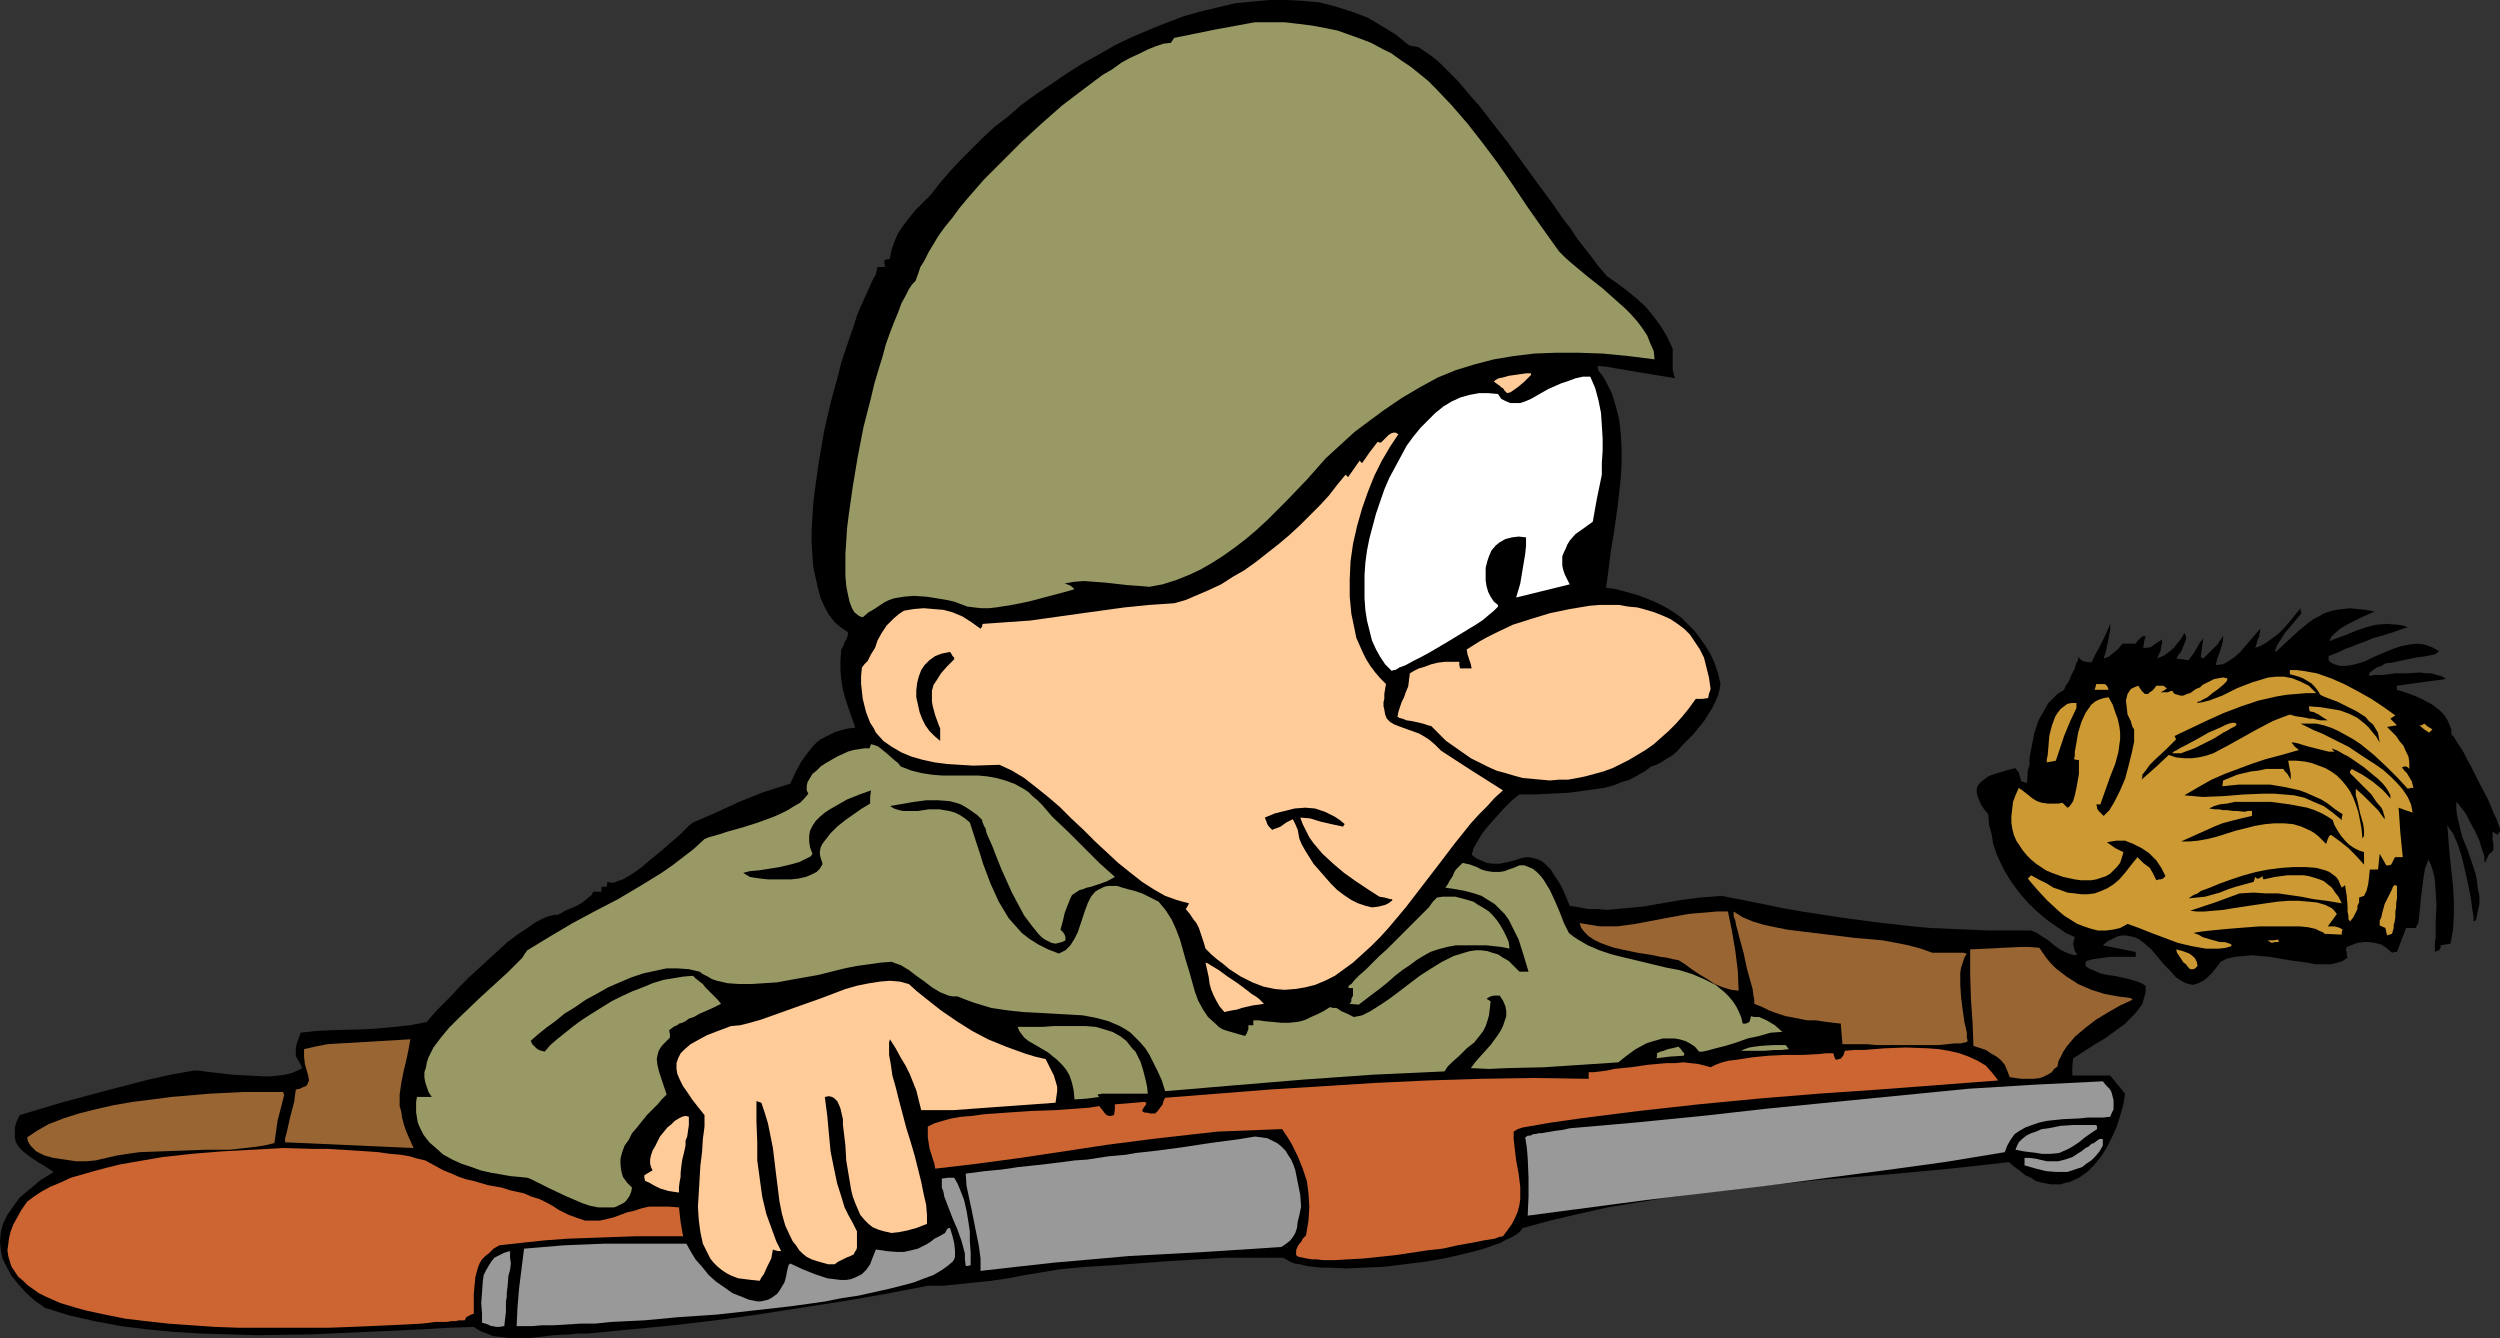 <?xml version="1.0" encoding="UTF-8" standalone="no"?>
<svg
   version="1.0"
   width="129.724mm"
   height="69.451mm"
   id="svg42"
   sodipodi:docname="Soldier with Hedgehog.wmf"
   xmlns:inkscape="http://www.inkscape.org/namespaces/inkscape"
   xmlns:sodipodi="http://sodipodi.sourceforge.net/DTD/sodipodi-0.dtd"
   xmlns="http://www.w3.org/2000/svg"
   xmlns:svg="http://www.w3.org/2000/svg">
  <rect width="100%" height="100%" fill="#333333" stroke="none"/>
  <sodipodi:namedview
     id="namedview42"
     pagecolor="#ffffff"
     bordercolor="#000000"
     borderopacity="0.25"
     inkscape:showpageshadow="2"
     inkscape:pageopacity="0.0"
     inkscape:pagecheckerboard="0"
     inkscape:deskcolor="#d1d1d1"
     inkscape:document-units="mm" />
  <defs
     id="defs1">
    <pattern
       id="WMFhbasepattern"
       patternUnits="userSpaceOnUse"
       width="6"
       height="6"
       x="0"
       y="0" />
  </defs>
  <path
     style="fill:#000000;fill-opacity:1;fill-rule:evenodd;stroke:none"
     d="m 490.294,163.088 -0.323,0.323 -0.162,0.323 -0.97,-0.647 v 0.808 0.808 l 0.162,0.808 v 0.647 0.485 l -0.323,0.485 -0.485,0.323 -0.323,0.647 -0.323,0.647 -0.162,0.485 -0.162,-0.485 v -0.808 l -0.485,-1.455 -0.485,-1.616 -0.808,-1.778 -0.97,-1.778 -0.808,-1.616 -0.97,-1.293 -0.485,-0.647 -0.485,-0.485 v 1.293 l 0.162,1.455 0.323,1.293 0.323,1.455 0.323,1.293 1.131,2.748 0.485,1.455 0.97,2.909 0.323,1.455 0.162,1.616 0.323,1.455 v 1.616 l -0.323,1.455 -0.323,1.616 -0.162,0.162 -0.323,0.162 v -0.808 l -0.162,-0.97 -0.162,-1.131 -0.162,-1.293 -0.485,-2.586 -0.646,-2.909 -0.646,-2.748 -0.808,-2.586 -0.485,-1.131 -0.485,-1.131 -0.646,-0.808 -0.485,-0.808 0.485,5.98 0.646,5.98 0.162,2.909 v 2.909 l -0.162,2.748 -0.485,2.748 -0.97,0.162 -0.97,0.162 v 0.485 l -0.323,0.485 -0.485,0.162 -0.323,0.162 v -0.97 -0.97 l 0.162,-0.97 v -1.131 -2.424 l 0.162,-2.586 -0.162,-2.586 -0.162,-2.425 -0.162,-0.97 -0.323,-1.131 -0.323,-0.97 -0.485,-0.97 -0.646,1.778 -0.323,1.94 -0.485,3.879 -0.162,1.778 -0.162,1.616 -0.162,1.455 -0.323,0.485 -0.162,0.485 h -1.939 l -1.778,4.687 h -0.485 l -0.485,0.162 -1.131,-0.97 -0.97,-0.647 -1.293,-0.323 -1.131,-0.162 h -0.97 l -1.293,0.162 -2.101,0.808 -0.162,0.647 0.162,0.323 v 0.485 l 0.162,0.647 -0.97,0.647 -0.97,0.323 -1.293,0.323 h -1.454 -1.616 l -1.616,-0.323 -3.555,-0.485 -3.717,-0.647 -1.778,-0.162 -1.778,-0.162 -1.778,0.162 -1.616,0.162 -1.454,0.323 -1.293,0.647 -0.97,1.293 -0.808,0.97 -0.808,0.808 -0.808,0.647 -0.646,0.323 -0.808,0.323 -0.646,0.162 -0.646,-0.162 -0.646,-0.162 -0.646,-0.323 -1.293,-0.808 -1.131,-1.293 -1.293,-1.293 -2.424,-2.909 -1.293,-1.131 -1.293,-0.97 -0.808,-0.323 -0.808,-0.162 -0.808,-0.162 h -0.808 l -0.808,0.162 -0.97,0.485 -0.97,0.485 -0.97,0.808 3.232,0.647 3.232,0.647 v 0.485 0.485 h -5.171 l -2.262,0.323 -1.131,0.162 -1.131,0.323 -0.162,0.485 v 0.485 l 0.646,0.485 0.808,0.323 1.454,0.647 1.454,0.323 1.293,0.162 1.454,0.323 1.454,0.323 1.616,0.485 0.808,0.323 0.808,0.485 v 1.293 l -0.323,1.131 -0.323,1.131 -0.808,1.131 -0.808,0.97 -0.97,0.97 -0.97,0.97 -1.131,0.808 -2.424,1.778 -2.424,1.455 -2.262,1.455 -0.97,0.647 -0.808,0.485 -0.162,1.778 v 1.616 h 7.434 l 2.909,3.556 -0.323,2.101 -0.646,2.263 -0.646,2.101 -0.97,2.101 -0.97,1.94 -1.131,1.778 -1.293,1.616 -1.454,1.455 -1.616,1.131 -1.778,0.808 -0.808,0.162 -0.97,0.323 h -0.97 -0.97 l -0.808,-0.162 -0.97,-0.162 -1.131,-0.323 -0.97,-0.647 -1.131,-0.485 -0.97,-0.808 -1.131,-0.808 -1.131,-0.97 -5.656,0.647 -5.979,0.647 -12.12,1.131 -12.443,0.97 -12.443,1.293 -12.282,1.455 -5.979,0.808 -5.979,0.97 -5.818,0.97 -5.818,1.293 -5.494,1.293 -5.333,1.455 -0.485,0.647 -0.808,0.647 -0.808,0.485 -1.131,0.485 -1.131,0.647 -1.454,0.485 -1.293,0.485 -1.616,0.485 -3.232,0.808 -3.555,0.808 -3.878,0.647 -3.878,0.485 -3.878,0.485 -3.878,0.162 -3.555,0.162 -3.394,-0.162 h -1.616 l -1.454,-0.162 -1.293,-0.162 -1.293,-0.323 -1.131,-0.162 -0.808,-0.323 -0.808,-0.485 -0.646,-0.323 h -5.494 -5.656 l -5.494,0.323 -5.494,0.323 -10.827,0.808 -5.494,0.323 -5.333,0.485 -6.787,1.131 -3.394,0.647 -3.232,0.485 -3.232,0.323 -3.07,0.323 -3.07,0.323 h -3.07 l -8.403,1.616 -8.403,1.455 -8.403,1.293 -8.242,1.293 -8.242,1.131 -8.242,0.97 -8.403,0.808 -8.403,0.808 h -1.778 l -1.616,0.162 -3.232,0.162 -2.747,0.323 -2.747,0.323 h -2.586 l -2.586,-0.323 -1.293,-0.162 -1.131,-0.485 -1.293,-0.485 -1.293,-0.808 -5.171,0.162 -5.171,0.323 -10.666,0.485 -10.827,0.485 -10.827,0.162 -5.333,-0.162 -5.494,-0.162 -5.333,-0.323 -5.171,-0.485 -5.171,-0.647 -5.171,-0.97 -5.01,-1.131 L 8.888,256.511 6.787,255.057 5.01,253.44 3.555,251.824 2.262,250.208 1.293,248.43 0.485,246.813 0.162,245.197 0,243.419 l 0.162,-1.778 0.485,-1.778 0.808,-1.616 1.131,-1.616 1.293,-1.778 1.939,-1.616 2.101,-1.778 2.586,-1.616 -1.454,-0.97 -1.616,-0.97 -1.454,-0.97 -1.454,-1.131 -0.646,-0.647 -0.485,-0.647 -0.323,-0.647 -0.162,-0.808 v -0.97 -0.97 l 0.323,-1.131 0.646,-1.293 8.08,-2.424 8.403,-2.263 8.726,-2.263 4.363,-0.97 4.525,-0.808 h 0.97 l 1.131,0.162 1.293,0.162 1.454,0.162 2.747,0.323 3.07,0.162 3.07,0.162 h 1.454 l 1.454,-0.162 1.293,-0.162 1.293,-0.323 1.131,-0.485 0.97,-0.485 -0.485,-0.97 -0.485,-0.808 -0.323,-0.647 v -0.647 -0.808 l 0.162,-0.808 0.323,-0.97 0.485,-1.293 2.909,-0.323 3.07,-0.162 5.979,-0.162 3.07,-0.162 3.232,-0.323 3.232,-0.323 3.232,-0.647 0.808,-0.97 1.131,-1.293 1.454,-1.455 1.454,-1.455 1.616,-1.778 1.778,-1.778 3.878,-3.556 1.778,-1.616 1.939,-1.778 1.939,-1.455 1.939,-1.293 1.616,-1.131 1.616,-0.808 0.808,-0.323 0.646,-0.162 0.646,-0.162 h 0.646 l 0.646,-0.323 0.808,-0.485 1.131,-0.485 1.131,-0.485 1.131,-0.647 0.97,-0.808 0.808,-0.647 0.323,-0.647 h 1.616 v -0.97 h 0.97 l 0.162,-0.485 v -0.485 l 0.646,0.162 h 0.646 l 0.808,-0.323 0.97,-0.323 1.131,-0.647 1.293,-0.808 1.293,-0.97 1.131,-0.97 2.747,-2.263 2.424,-2.101 1.131,-0.97 0.97,-0.97 0.808,-0.808 0.808,-0.647 4.525,-1.94 4.525,-2.101 2.424,-0.97 2.424,-0.97 2.586,-0.808 2.586,-0.808 0.97,-2.101 1.131,-2.101 1.131,-1.616 1.293,-1.616 0.646,-0.647 0.808,-0.647 0.97,-0.485 0.97,-0.485 0.97,-0.485 1.131,-0.323 1.293,-0.323 1.454,-0.162 -1.293,-3.718 -0.646,-1.94 -0.485,-1.778 -0.323,-1.94 -0.162,-1.94 v -1.94 l 0.162,-2.101 0.485,-0.808 0.162,-0.647 0.323,-0.485 0.162,-0.323 0.162,-0.647 v -0.485 l -1.454,-0.97 -1.131,-0.97 -1.131,-1.455 -0.808,-1.455 -0.808,-1.778 -0.485,-1.778 -0.485,-2.101 -0.485,-2.263 -0.162,-2.263 -0.162,-2.424 v -2.586 l 0.162,-2.586 0.162,-2.586 0.323,-2.748 0.808,-5.657 0.97,-5.657 1.293,-5.657 1.454,-5.334 0.646,-2.586 0.808,-2.424 0.808,-2.424 0.808,-2.263 0.646,-2.101 0.808,-1.94 0.808,-1.778 0.808,-1.778 0.646,-1.455 0.646,-1.131 0.323,-1.455 h 1.454 l -0.162,-1.293 0.485,-0.162 0.646,-0.162 0.323,-1.778 0.646,-1.778 0.646,-1.455 0.97,-1.455 1.131,-1.455 1.293,-1.616 1.454,-1.455 1.616,-1.616 1.616,-2.101 1.939,-2.263 1.939,-2.101 2.262,-2.263 2.262,-2.263 2.424,-2.263 2.747,-2.101 2.586,-2.263 2.909,-2.101 2.909,-1.94 3.07,-2.101 3.07,-1.94 3.232,-1.778 3.07,-1.778 3.394,-1.616 3.394,-1.455 3.232,-1.293 3.394,-1.293 3.394,-0.97 3.394,-0.808 3.394,-0.808 3.394,-0.323 L 249.025,0 h 3.232 l 3.232,0.162 3.394,0.323 3.07,0.808 3.07,0.97 3.07,1.131 2.747,1.616 2.909,1.778 2.586,2.101 0.808,0.162 0.97,0.162 0.97,0.647 0.97,0.647 1.131,0.808 1.131,0.97 1.131,1.131 1.293,1.293 1.293,1.293 2.586,3.071 1.454,1.616 2.747,3.556 2.909,3.718 5.656,7.758 2.747,3.718 2.586,3.718 1.293,1.616 1.131,1.778 1.131,1.455 1.131,1.455 1.131,1.455 0.808,1.131 0.97,1.131 0.808,0.97 2.101,1.455 1.939,1.455 1.939,1.616 1.616,1.455 1.454,1.778 1.454,1.94 1.293,2.101 1.131,2.424 v 3.556 0.647 l 0.162,0.485 v 0.323 l 0.323,0.808 -3.878,-0.647 -3.878,-0.647 -3.878,-0.647 -1.778,-0.323 -1.778,-0.162 v 0.485 l 0.162,0.485 0.808,0.97 0.646,1.131 1.131,2.263 0.808,2.586 0.646,2.586 0.323,2.748 0.162,2.909 v 2.748 l -0.162,3.071 -0.646,5.819 -0.808,5.657 -0.485,2.748 -0.323,2.586 -0.323,2.586 -0.323,2.101 2.101,0.323 4.04,1.131 1.778,0.647 1.939,0.808 1.616,0.808 1.616,0.97 1.616,1.131 1.293,1.293 1.293,1.293 1.131,1.455 1.131,1.616 0.97,1.616 0.808,1.778 0.646,1.94 0.485,2.101 -0.162,0.97 -0.323,1.293 -0.485,1.131 -0.646,1.293 -0.808,1.293 -0.808,1.293 -2.101,2.586 -2.101,2.101 -0.97,1.131 -1.131,0.97 -1.131,0.647 -0.97,0.647 -0.97,0.485 -0.97,0.323 -1.293,0.97 -1.454,0.808 -1.454,0.808 -1.616,0.485 -1.616,0.647 -1.778,0.485 -3.555,0.485 -3.555,0.485 -3.394,0.162 -3.232,0.162 h -2.909 l -0.646,0.485 -0.808,0.647 -1.454,1.455 -1.454,1.616 -1.454,1.616 -1.454,1.778 -0.97,1.616 -0.485,0.808 -0.323,0.647 -0.162,0.647 -0.162,0.485 0.808,0.647 0.646,0.323 0.808,0.323 0.646,0.323 1.293,0.162 h 1.293 l 2.262,-0.485 1.131,-0.323 0.97,-0.323 1.131,-0.162 1.131,0.162 0.97,0.323 0.646,0.323 0.646,0.485 0.485,0.485 0.646,0.647 0.485,0.808 0.646,0.97 0.646,0.97 0.646,1.293 0.646,1.455 0.646,1.616 1.939,0.323 1.778,0.323 h 1.778 l 1.778,0.162 3.555,-0.323 3.555,-0.323 3.717,-0.647 3.717,-0.647 3.878,-0.485 4.04,-0.323 4.202,0.808 4.04,0.808 3.878,0.808 3.717,0.647 7.272,1.131 7.272,0.97 7.11,0.808 3.555,0.323 3.717,0.162 3.717,0.162 4.04,0.162 h 4.04 4.202 l 1.131,0.485 0.97,0.647 1.293,0.808 1.131,0.97 1.131,0.808 1.293,0.647 0.97,0.323 0.646,0.162 0.485,-0.162 -0.485,-0.647 -0.162,-0.647 -0.162,-0.808 0.162,-0.647 0.162,-0.647 -1.778,-0.808 -1.616,-1.131 -1.454,-0.97 -1.616,-1.293 -1.454,-1.293 -1.293,-1.293 -1.293,-1.455 -1.131,-1.455 -1.131,-1.616 -0.97,-1.616 -0.808,-1.616 -0.808,-1.778 -0.646,-1.94 -0.323,-1.94 -0.485,-1.778 -0.162,-2.101 -0.808,-0.97 -0.646,-0.97 -0.323,-0.808 -0.323,-0.808 -0.162,-0.808 v -0.647 l 0.162,-0.485 0.323,-0.485 0.485,-0.485 0.646,-0.485 0.646,-0.485 0.808,-0.323 0.97,-0.323 1.131,-0.323 1.131,-0.323 1.293,-0.323 0.323,0.485 0.323,0.323 0.162,0.647 0.162,0.485 0.162,0.647 1.131,0.323 0.162,-2.424 0.323,-1.131 v -1.293 l 0.485,-2.586 0.485,-2.425 0.808,-2.424 0.646,-1.131 0.646,-1.131 0.646,-1.131 0.808,-0.808 0.97,-0.97 1.293,-0.808 0.323,-0.808 0.485,-0.647 0.323,-0.647 0.162,-0.485 0.485,-0.97 0.323,-0.647 0.323,-1.131 0.323,-0.485 v -0.647 l 0.323,0.323 0.323,0.323 0.323,0.162 0.485,0.162 h 0.485 l 0.646,0.162 0.808,-1.616 0.97,-1.778 0.97,-1.94 0.97,-2.263 v 1.131 l -0.162,0.808 -0.323,1.778 -0.323,1.455 -0.485,1.616 0.97,-0.323 0.808,-0.647 0.97,-0.808 0.97,-1.131 h 2.586 v 0 l 0.162,-0.323 0.485,-0.485 0.485,-0.485 0.323,-0.162 h 0.485 l -0.323,1.131 -0.162,1.131 h 0.808 l 0.808,-0.162 0.323,-0.323 0.485,-0.323 0.485,-0.323 0.808,-0.485 v 0.647 l -0.162,0.647 -0.162,0.97 -0.323,0.647 -0.323,0.808 1.454,-0.647 0.646,-0.485 0.646,-0.485 0.646,-0.647 0.646,-0.808 0.646,-0.808 0.646,-1.131 0.162,0.323 0.162,0.323 v 0.647 l -0.323,0.808 -0.323,0.808 -0.323,0.808 -0.485,0.485 -0.323,0.647 -0.162,0.162 v 0 l 2.424,0.323 0.97,-1.293 0.808,-1.293 0.323,-0.647 0.323,-0.485 0.323,-0.323 0.162,-0.323 -0.485,3.718 0.162,0.162 0.323,0.162 0.646,-0.647 0.485,-0.485 0.97,-0.97 0.646,-0.647 0.323,-0.485 0.323,-0.485 0.162,-0.162 0.323,-0.647 v 0.808 l -0.162,0.808 -0.485,1.616 -0.485,1.293 -0.323,1.293 1.454,-0.162 1.131,-0.647 0.97,-0.647 1.131,-0.97 0.97,-1.131 0.97,-1.131 2.101,-2.424 v 0.485 l -0.162,0.647 v 0.323 l -0.323,0.647 -0.162,0.647 -0.323,0.97 0.97,-0.323 1.131,-0.647 1.131,-0.808 1.293,-0.97 1.131,-1.131 1.131,-1.293 2.101,-2.586 v 0.485 l 0.162,0.485 -0.646,0.808 -0.808,0.97 -1.778,2.101 -0.808,1.293 -0.646,0.97 -0.323,0.808 -0.162,0.323 0.162,0.323 2.262,-2.101 2.101,-1.94 1.939,-1.616 1.131,-0.808 0.97,-0.485 1.131,-0.647 0.97,-0.323 1.293,-0.323 1.293,-0.162 1.454,-0.162 1.454,0.162 1.616,0.162 1.778,0.323 -1.131,0.485 -1.454,0.647 -2.909,1.455 -1.293,0.808 -0.97,0.808 -0.808,0.808 -0.162,0.485 -0.162,0.323 1.616,-0.647 1.778,-0.647 1.939,-0.808 1.939,-0.647 1.939,-0.485 2.101,-0.162 2.101,0.162 0.97,0.162 0.97,0.323 -1.454,0.485 -1.293,0.485 -1.131,0.323 -0.97,0.323 -1.778,0.485 -1.616,0.647 -1.293,0.485 -1.616,0.647 -0.97,0.323 -0.97,0.485 -1.131,0.485 -1.293,0.485 v 0.808 l 0.485,0.485 0.646,0.323 1.131,0.323 h 1.131 l 1.131,-0.162 1.293,-0.323 1.454,-0.485 1.293,-0.647 1.454,-0.647 2.747,-1.131 1.454,-0.485 1.616,-0.323 1.454,-0.162 1.454,0.162 1.454,0.485 1.454,0.808 -0.323,0.323 -0.485,0.323 -0.808,0.162 -0.808,0.162 -0.97,0.162 -1.293,0.162 -2.262,0.485 -2.262,0.485 -1.293,0.162 -0.808,0.485 -0.97,0.323 -0.646,0.485 -0.646,0.485 -0.162,0.647 h 0.323 l 0.646,-0.162 h 0.808 0.97 l 2.424,-0.323 h 2.424 l 2.424,-0.162 1.293,0.162 h 0.97 l 0.97,0.323 0.808,0.162 0.646,0.323 0.323,0.323 -4.848,0.647 -4.686,0.647 v 0.808 l 1.616,0.485 1.778,0.647 1.778,0.808 1.778,0.97 1.454,1.131 0.646,0.647 0.485,0.647 0.485,0.808 0.323,0.808 0.323,0.808 v 0.97 l 0.485,0.485 0.485,0.808 0.646,0.97 0.808,1.293 0.646,1.293 0.808,1.455 1.616,3.233 1.616,3.071 0.646,1.455 0.485,1.293 0.646,1.293 0.323,0.97 0.323,0.808 z"
     id="path1" />
  <path
     style="fill:#cc9932;fill-opacity:1;fill-rule:evenodd;stroke:none"
     d="m 477.043,143.045 -0.646,0.647 -0.97,-0.647 -0.97,-0.808 h 0.485 l 0.485,-0.323 0.808,0.647 z"
     id="path2" />
  <path
     style="fill:#cc9932;fill-opacity:1;fill-rule:evenodd;stroke:none"
     d="m 473.326,154.521 h -0.485 l -0.646,0.162 -1.939,-2.101 -2.262,-2.263 -2.424,-2.263 -2.586,-2.101 -1.454,-0.97 -1.454,-0.808 -1.454,-0.808 -1.454,-0.647 -1.454,-0.485 -1.454,-0.323 h -1.454 -1.616 l 1.293,0.647 1.293,0.647 1.616,0.647 1.616,0.808 3.555,1.778 3.394,2.263 1.778,1.131 1.616,1.131 1.454,1.293 1.293,1.293 1.131,1.293 0.97,1.455 0.646,1.455 0.323,1.616 -1.454,-0.485 -1.293,-0.485 0.323,4.849 0.485,4.849 h -1.293 -0.162 l -0.162,0.162 v 0 l -0.323,0.647 -0.323,0.647 -0.485,0.162 h -0.485 l -0.646,-1.131 -0.646,-1.131 -0.323,3.071 h -0.808 -0.808 l -0.162,1.616 -0.162,1.293 -0.323,1.293 -0.485,0.97 -0.485,0.162 -0.485,0.162 v 0.97 l -0.323,0.647 v 0.647 l -0.323,0.647 -0.485,0.97 -0.646,0.808 -0.323,-0.485 v -0.647 l -0.162,-0.808 v -0.97 l -0.162,-2.101 -0.162,-0.97 -0.162,-1.131 -0.646,0.485 -0.323,-0.647 -0.323,-0.808 -0.485,-0.647 -0.646,-0.485 -0.646,-0.485 -0.808,-0.323 -1.778,-0.485 -2.101,-0.162 h -2.262 l -2.424,0.162 -2.586,0.323 -2.424,0.485 -2.424,0.647 -2.424,0.808 -2.262,0.808 -1.939,0.808 -1.778,0.647 -0.646,0.485 -0.808,0.323 -0.485,0.323 -0.485,0.323 1.616,-0.162 1.616,-0.162 2.909,-0.808 1.616,-0.647 1.454,-0.485 1.778,-0.485 1.778,-0.485 0.162,-0.485 0.162,-0.485 0.323,0.323 h 0.323 l 0.323,-0.162 0.485,-0.323 v 0.323 l 0.162,0.323 2.262,-0.485 2.424,-0.323 h 2.262 0.97 l 0.97,0.162 1.131,0.323 0.97,0.323 0.808,0.323 0.808,0.647 0.808,0.647 0.646,0.97 0.646,0.808 0.646,1.293 -2.909,-0.485 -2.586,-0.323 -2.424,-0.485 -2.262,-0.323 -2.262,-0.323 h -2.424 l -2.424,-0.162 -2.747,0.162 -4.848,1.778 -4.848,1.616 1.293,0.162 h 1.454 l 1.778,-0.162 1.939,-0.162 1.939,-0.323 2.101,-0.323 4.363,-0.647 2.262,-0.323 2.101,-0.162 h 2.101 l 1.939,0.162 1.616,0.162 1.616,0.485 1.293,0.647 0.485,0.485 0.485,0.647 -1.778,2.424 h 1.293 l 0.646,0.162 0.485,0.162 0.485,0.323 -0.162,0.485 v 0.485 l -3.394,-0.162 -0.323,-0.323 -0.485,-0.162 -0.97,-0.485 -1.454,-0.323 -1.616,-0.162 h -1.778 -1.939 -4.202 l -4.202,0.323 -1.939,0.162 -1.778,0.162 -1.616,0.162 -1.454,0.162 -1.131,0.162 -0.808,0.162 0.97,0.323 0.808,0.485 1.616,0.485 1.778,0.485 h 0.97 l 0.97,0.323 0.323,0.162 v 0.323 l -1.131,0.323 -1.293,0.162 h -1.293 -1.293 l -2.747,-0.485 -2.747,-0.647 -2.586,-0.97 -2.586,-0.97 -2.424,-0.97 -2.262,-0.808 -1.454,0.808 -1.454,0.323 -1.293,0.162 h -1.616 l -1.293,-0.323 -1.454,-0.485 -1.293,-0.485 -1.293,-0.808 -1.293,-0.808 -1.131,-0.97 -2.262,-2.101 -1.939,-2.101 -0.97,-1.131 -0.808,-0.97 0.646,-0.647 1.454,0.808 1.616,0.808 1.293,0.808 1.454,0.485 1.293,0.485 1.454,0.162 1.293,0.162 h 1.293 l 1.293,-0.162 1.293,-0.485 1.131,-0.485 1.293,-0.808 1.131,-0.97 1.131,-1.293 1.131,-1.455 1.293,-1.616 1.131,1.131 1.293,0.97 0.646,1.131 0.323,0.647 0.323,0.647 0.485,-0.162 h 0.323 l 0.485,-0.162 0.323,-0.323 0.162,-0.162 -0.808,-1.616 -0.97,-1.455 -1.454,-1.455 -1.454,-0.97 -1.616,-0.808 -0.808,-0.323 -0.808,-0.323 h -0.97 -0.808 l -0.97,0.162 -0.808,0.162 1.616,1.131 1.616,0.808 -0.323,1.131 -0.323,0.97 -0.646,0.808 -0.646,0.647 -0.646,0.647 -0.808,0.485 -0.97,0.323 -0.97,0.323 -0.97,0.162 h -1.131 -0.97 l -1.131,-0.162 -2.262,-0.485 -2.262,-0.808 -1.131,-0.485 -0.97,-0.647 -0.97,-0.647 -0.97,-0.808 -0.808,-0.808 -0.808,-0.97 -0.646,-0.97 -0.646,-0.97 -0.485,-1.131 -0.323,-1.293 -0.162,-1.131 v -1.293 l 0.162,-1.293 0.162,-1.455 0.485,-1.293 0.646,-1.455 0.485,0.323 0.646,0.485 0.808,0.647 0.808,0.647 0.808,0.485 0.97,0.323 1.131,0.162 h 1.293 0.808 l 0.808,-0.162 0.485,0.485 0.485,0.485 0.323,-0.162 0.485,-0.647 0.323,-0.485 0.323,-1.131 0.323,-1.455 0.485,-2.748 v -2.748 h -0.485 l -0.485,-0.162 0.162,-0.647 v -0.808 l 0.323,-1.778 0.323,-1.94 0.646,-2.101 0.808,-1.778 1.131,-1.616 0.808,-0.647 0.646,-0.323 0.97,-0.323 0.97,-0.162 0.808,1.455 0.485,1.455 0.485,1.293 0.323,1.455 0.162,1.293 v 1.293 l -0.162,1.131 -0.162,1.293 -0.646,2.424 -0.97,2.425 -0.97,2.748 -0.97,2.748 h -0.808 l 0.162,0.485 v 0.323 l 0.323,0.485 0.323,0.323 0.323,0.323 0.323,0.323 0.485,-0.485 0.646,-0.647 0.485,-0.808 0.485,-0.808 1.131,-2.263 0.97,-2.263 0.646,-2.425 0.646,-2.586 0.485,-2.263 v -1.131 -0.97 -0.323 l -0.323,-0.485 -0.162,-0.485 -0.162,-0.647 -0.646,-1.293 -0.162,-1.455 -0.162,-1.293 0.162,-0.647 0.162,-0.647 0.323,-0.485 0.323,-0.485 0.646,-0.323 0.808,-0.323 0.646,0.97 0.646,0.647 h 0.646 l 0.323,-0.323 0.485,-0.323 0.323,-0.323 0.485,-0.647 h 1.293 l 0.323,0.162 0.162,0.162 0.323,0.162 -0.646,0.485 -0.646,0.323 h 0.646 0.323 0.485 l 0.323,-0.162 0.485,-0.162 0.485,0.647 0.646,0.162 0.485,0.162 h 0.646 l 0.646,-0.323 0.646,-0.162 1.131,-0.808 0.808,-0.323 0.485,-0.485 1.616,-0.808 0.646,-0.323 0.808,-0.162 0.97,-0.162 0.808,0.162 v 0.323 l -0.162,0.323 -0.646,0.647 -0.97,0.808 -1.131,0.808 -0.97,0.808 -0.97,0.485 -0.485,0.323 h -0.323 l -0.162,0.162 -0.162,0.162 1.131,-0.162 1.293,-0.323 1.293,-0.485 1.293,-0.485 2.909,-1.455 2.909,-1.131 1.616,-0.485 1.616,-0.485 1.616,-0.162 h 1.454 l 1.616,0.323 1.616,0.647 1.616,0.808 0.646,0.647 0.808,0.808 h -1.939 l -1.939,0.162 -1.939,0.162 -1.939,0.323 -3.555,0.808 -3.394,1.131 -3.394,1.293 -3.232,1.455 -6.464,3.071 0.162,0.323 0.162,0.323 -0.97,0.97 -0.97,0.97 -2.262,2.101 -0.97,0.97 -0.808,1.131 -0.646,0.808 v 0.485 l -0.162,0.485 2.747,-2.425 2.586,-2.424 1.454,0.485 1.616,0.162 h 1.454 l 1.293,-0.162 1.454,-0.323 1.454,-0.485 2.747,-1.455 2.909,-1.616 2.909,-1.616 3.07,-1.616 1.616,-0.647 1.778,-0.647 1.131,0.323 1.131,0.162 0.97,0.162 0.646,0.162 h 0.808 l 0.485,0.162 0.808,0.162 h 0.646 0.323 0.485 l -0.808,-0.485 -0.485,-0.323 -0.485,-0.323 -0.323,-0.162 -0.646,-0.323 -0.808,-0.162 -0.162,-0.97 2.262,0.162 1.939,0.323 1.939,0.323 1.778,0.647 1.616,0.808 0.808,0.647 0.808,0.647 0.646,0.647 0.646,0.808 0.808,0.97 0.646,1.131 -0.162,-0.97 -0.162,-0.97 -0.485,-0.808 -0.485,-0.808 -0.808,-0.647 -0.646,-0.808 -1.778,-1.131 -1.939,-0.97 -1.939,-0.97 -1.778,-0.647 -0.808,-0.323 -0.646,-0.323 -0.485,-0.808 -0.646,-0.808 -0.646,-0.647 -0.808,-0.485 -0.808,-0.485 -0.808,-0.323 -1.778,-0.485 v -0.808 h 1.293 l 1.293,0.162 2.747,0.485 2.747,0.97 2.586,1.131 2.747,1.455 2.586,1.455 2.424,1.616 2.262,1.616 -0.485,0.323 -0.485,0.323 0.646,0.647 0.646,0.647 -0.97,0.162 -0.97,0.162 1.778,1.778 0.646,0.97 0.808,0.97 0.485,1.131 0.485,0.97 0.162,1.131 v 1.293 l -0.323,-0.323 -0.323,-0.162 h -0.323 l -0.485,0.162 0.485,0.647 0.485,0.485 0.485,0.808 0.485,0.808 0.162,0.647 z"
     id="path3" />
  <path
     style="fill:#cc9932;fill-opacity:1;fill-rule:evenodd;stroke:none"
     d="m 470.094,175.048 v 1.131 l -0.162,0.97 v 0.808 l -0.162,0.808 v 1.131 l -0.162,0.97 -0.162,0.485 v 0.647 l -0.323,1.131 -0.485,0.162 -0.485,0.162 -0.162,-0.647 -0.162,-0.808 -1.131,-0.485 v -0.485 -0.485 l 0.323,-0.647 0.162,-0.808 0.485,-1.778 0.808,-1.616 0.323,-0.647 0.323,-0.647 0.162,-0.485 0.323,-0.323 h 0.162 l 0.323,0.162 v 0.485 0.485 z"
     id="path4" />
  <path
     style="fill:#000000;fill-opacity:1;fill-rule:evenodd;stroke:none"
     d="m 468.801,156.622 -0.97,-1.131 -0.808,-0.808 -1.778,-1.455 -1.939,-1.293 -2.101,-1.131 -0.323,0.485 v 0.323 l 0.323,0.323 0.485,0.485 0.97,0.97 1.293,1.293 1.131,1.131 0.97,1.455 0.97,1.131 0.323,0.647 0.162,0.647 0.162,0.485 v 0.485 l -1.293,-1.778 -1.454,-1.455 -1.454,-1.455 -1.454,-1.293 v 1.293 l 0.323,1.131 0.485,2.263 0.646,2.263 0.162,1.131 v 1.131 l -0.162,0.323 -0.162,0.162 -0.162,-1.778 -0.323,-1.778 -0.323,-1.616 -0.485,-1.455 -0.485,-1.293 -0.646,-1.293 -0.808,-1.131 -0.808,-0.97 -0.97,-0.97 -1.131,-0.808 -1.131,-0.647 -1.293,-0.485 -1.293,-0.485 -1.454,-0.323 -1.616,-0.162 h -1.616 l 0.162,0.97 0.323,1.616 v 1.131 l -0.646,-1.131 -0.485,-0.485 -0.323,-0.485 h -1.778 -1.616 l -1.454,0.323 -1.454,0.162 -2.747,0.647 -2.747,1.131 -0.162,1.131 3.232,-0.323 h 3.07 3.07 l 2.909,0.485 1.454,0.323 1.454,0.323 1.293,0.485 1.454,0.647 1.454,0.647 1.293,0.808 1.454,1.131 1.454,0.97 -0.162,0.647 v 0.485 l -1.778,-1.455 -1.778,-1.293 -1.939,-0.808 -1.778,-0.808 -2.101,-0.485 -1.939,-0.162 -1.939,-0.162 h -2.101 l -3.878,0.162 -4.04,0.323 -3.878,0.162 -1.939,-0.162 -1.778,-0.162 2.747,-1.616 2.586,-1.455 2.586,-1.131 2.586,-0.97 2.586,-0.97 2.909,-0.97 3.07,-0.808 3.394,-0.97 -0.808,-0.647 -0.646,-0.808 h 0.485 l 0.808,0.162 0.97,0.323 1.131,0.323 2.586,0.647 1.293,0.323 h 1.131 l -0.323,-0.323 -0.162,-0.323 0.323,0.162 0.485,0.162 0.646,0.323 0.808,0.485 0.97,0.485 0.97,0.647 2.101,1.455 1.939,1.616 0.97,0.808 0.808,0.808 0.646,0.808 0.485,0.808 0.323,0.647 z"
     id="path5" />
  <path
     style="fill:#000000;fill-opacity:1;fill-rule:evenodd;stroke:none"
     d="m 463.63,169.553 -1.616,-1.778 -1.454,-1.455 -1.616,-1.293 -1.778,-1.293 -0.323,0.162 -0.162,0.323 -0.162,0.323 -0.162,0.485 -0.162,0.485 -0.808,-0.808 -0.646,-0.647 -0.808,-0.647 -0.808,-0.485 -1.778,-0.808 -1.616,-0.485 -1.778,-0.162 h -1.939 l -1.778,0.162 -1.939,0.323 -3.878,0.97 -3.555,1.131 -1.939,0.485 -1.778,0.323 -1.778,0.162 h -1.616 l 3.232,-1.455 3.232,-1.455 1.616,-0.647 1.778,-0.485 1.939,-0.485 2.101,-0.485 v -0.97 h -0.808 l -0.646,0.162 -1.454,-0.162 h -0.808 l -1.131,-0.162 h -0.808 l -0.808,-0.162 h -0.808 l -1.131,-0.162 0.97,-0.485 1.131,-0.323 1.454,-0.162 1.454,-0.323 h 1.778 1.616 3.717 l 3.717,0.485 1.616,0.323 1.778,0.323 1.454,0.485 1.454,0.647 1.131,0.647 0.97,0.647 0.323,0.97 0.646,1.131 0.646,0.97 0.808,0.97 0.808,0.808 0.97,0.647 0.97,0.485 0.97,0.323 z"
     id="path6" />
  <path
     style="fill:#cc9932;fill-opacity:1;fill-rule:evenodd;stroke:none"
     d="m 446.985,184.746 h -0.485 -0.323 l -0.646,0.162 -0.323,-0.162 -0.485,-0.323 h 1.131 l 0.97,-0.162 v 0.323 z"
     id="path7" />
  <path
     style="fill:#cc9932;fill-opacity:1;fill-rule:evenodd;stroke:none"
     d="m 438.582,142.237 -0.485,0.323 -0.646,0.323 -0.808,0.485 -0.646,0.323 -1.778,1.131 -1.939,0.97 -1.939,0.97 -1.778,0.647 -0.808,0.323 h -0.646 -0.646 -0.485 l 0.323,-0.323 0.646,-0.323 0.808,-0.485 0.97,-0.485 2.101,-1.131 2.262,-1.293 2.262,-0.97 0.97,-0.485 0.808,-0.323 0.646,-0.162 h 0.485 l 0.323,0.162 z"
     id="path8" />
  <path
     style="fill:#cc9932;fill-opacity:1;fill-rule:evenodd;stroke:none"
     d="m 430.987,189.434 -0.323,0.323 -0.162,0.162 -0.323,0.162 h -0.646 l -0.485,-0.485 -0.323,-0.485 -0.485,-0.323 -0.323,-0.485 -0.646,-0.97 -0.323,-0.485 -0.162,-0.647 0.646,0.162 0.646,0.162 1.293,0.485 0.646,0.485 0.485,0.485 0.323,0.647 z"
     id="path9" />
  <path
     style="fill:#996532;fill-opacity:1;fill-rule:evenodd;stroke:none"
     d="m 418.22,196.061 -2.424,1.131 -2.262,1.293 -2.424,1.455 -2.101,1.616 -2.101,1.778 -0.808,0.97 -0.808,0.97 -0.646,0.97 -0.485,0.97 -0.485,0.97 -0.162,0.97 -0.646,0.485 -0.485,0.647 -1.131,0.647 -1.131,0.485 -1.293,0.162 h -1.131 -1.293 l -1.131,-0.162 -1.131,-0.162 -0.485,-1.293 -0.485,-1.131 -0.808,-0.97 -0.808,-0.647 -1.131,-0.647 -0.97,-0.647 -2.424,-0.808 -0.162,-4.364 -0.323,-4.687 -0.162,-4.849 v -5.011 l 6.464,-0.323 3.394,-0.162 h 1.778 l 1.939,0.162 0.646,0.97 0.808,1.131 0.808,0.97 0.97,0.97 2.101,1.616 2.262,1.455 2.586,1.131 2.586,0.808 2.586,0.485 2.586,0.323 0.162,0.162 z"
     id="path10" />
  <path
     style="fill:#999999;fill-opacity:1;fill-rule:evenodd;stroke:none"
     d="m 414.504,217.558 -0.323,0.647 -0.323,0.808 -1.454,0.162 h -1.454 -1.616 l -1.454,0.162 -3.394,0.162 -3.07,0.323 -1.454,0.323 -1.454,0.485 -1.293,0.485 -1.131,0.647 -0.97,0.647 -0.808,1.131 -0.646,1.131 -0.485,1.293 -11.797,1.94 -11.797,1.616 -23.432,3.071 -23.27,2.748 -23.27,3.071 0.162,-3.718 v -3.718 l -0.162,-3.879 -0.162,-1.94 -0.323,-2.101 0.485,-0.323 h 0.485 l 0.646,-0.323 h 0.485 l 0.485,-0.162 h 0.646 l 0.808,-0.162 0.97,-0.162 0.97,-0.162 1.293,-0.162 1.454,-0.323 12.928,-1.131 13.09,-1.293 12.928,-1.455 13.09,-1.293 13.09,-1.293 13.09,-1.293 13.251,-0.808 13.09,-0.647 0.646,0.808 0.646,0.647 0.323,0.485 0.162,0.485 0.162,0.647 0.162,0.647 v 0.647 z"
     id="path11" />
  <path
     style="fill:#cc9932;fill-opacity:1;fill-rule:evenodd;stroke:none"
     d="m 413.534,135.287 h -2.747 l 0.162,-0.485 0.162,-0.647 h 0.97 0.646 l 0.323,0.162 0.323,0.485 z"
     id="path12" />
  <path
     style="fill:#999999;fill-opacity:1;fill-rule:evenodd;stroke:none"
     d="m 412.403,224.67 -0.646,1.131 -0.808,0.97 -0.808,0.808 -0.97,0.647 -0.808,0.647 -0.97,0.323 -0.97,0.323 -0.97,0.323 h -2.101 l -2.101,-0.162 -1.939,-0.485 -2.262,-0.647 v -1.455 h 1.131 l 1.131,0.162 2.101,0.485 h 1.131 1.131 l 1.293,-0.323 1.454,-0.485 0.97,-0.647 0.808,-0.485 0.808,-0.647 0.646,-0.323 0.485,-0.485 0.485,-0.162 0.646,-0.485 0.485,-0.323 h 0.323 0.323 z"
     id="path13" />
  <path
     style="fill:#999999;fill-opacity:1;fill-rule:evenodd;stroke:none"
     d="m 411.272,221.437 -1.454,0.97 -1.131,0.808 -0.97,0.808 -0.97,0.647 -0.808,0.485 -0.646,0.323 -1.454,0.647 -1.616,0.162 h -1.778 l -0.97,-0.162 -1.293,-0.162 -1.293,-0.162 -1.616,-0.323 0.323,-0.808 0.323,-0.647 0.646,-0.647 0.808,-0.647 0.97,-0.485 0.97,-0.323 1.131,-0.485 1.293,-0.162 2.424,-0.485 2.586,-0.162 h 2.262 1.131 0.97 l 0.162,0.323 v 0.162 0.162 z"
     id="path14" />
  <path
     style="fill:#cc9932;fill-opacity:1;fill-rule:evenodd;stroke:none"
     d="m 407.232,138.843 -1.293,2.748 -1.131,2.748 -0.808,2.425 -0.808,2.424 -0.808,0.162 -0.97,0.162 v -0.647 l 0.162,-0.647 0.162,-1.778 0.162,-2.101 0.485,-1.94 0.646,-1.778 0.485,-0.808 0.646,-0.808 0.646,-0.485 0.646,-0.485 0.808,-0.162 h 0.97 z"
     id="path15" />
  <path
     style="fill:#cc6532;fill-opacity:1;fill-rule:evenodd;stroke:none"
     d="m 391.88,211.901 -23.432,1.778 -11.797,0.808 -11.797,0.97 -11.797,1.131 -11.635,1.293 -11.474,1.455 -5.656,0.808 -5.656,0.97 -0.97,0.323 -0.808,0.485 v 1.455 l 0.162,1.455 0.323,2.748 0.485,2.586 0.323,2.586 v 2.424 l -0.162,1.131 -0.323,1.293 -0.485,1.131 -0.646,1.293 -0.808,1.131 -0.97,1.293 -0.808,0.162 -0.808,0.323 -2.101,0.323 -2.424,0.485 -2.747,0.485 -2.909,0.647 -2.909,0.323 -6.464,0.97 -3.07,0.323 -3.07,0.323 -2.909,0.162 -2.747,0.162 h -2.424 l -1.131,-0.162 h -0.97 l -0.97,-0.162 -0.808,-0.162 -0.808,-0.162 -0.485,-0.323 v -0.485 -0.485 l 0.323,-0.808 0.323,-0.485 0.323,-0.323 0.323,-0.647 0.646,-0.647 0.485,-2.909 0.162,-2.748 -0.162,-2.586 -0.323,-2.424 -0.808,-2.424 -0.97,-2.425 -0.646,-1.293 -0.646,-1.293 -0.808,-1.293 -0.97,-1.455 -4.202,0.162 -4.202,0.162 -4.202,0.162 -4.363,0.485 -8.565,0.97 -8.726,1.131 -8.565,1.293 -8.565,1.293 -8.403,1.131 -8.242,0.97 -0.162,-0.97 -0.323,-0.97 -0.646,-2.101 -0.323,-2.101 v -1.131 -0.97 l 1.293,-0.647 1.616,-0.485 1.778,-0.485 1.939,-0.323 2.101,-0.162 2.262,-0.323 4.525,-0.323 4.848,-0.323 4.686,-0.162 4.525,-0.323 2.101,-0.162 1.939,-0.323 0.646,0.808 0.485,0.647 0.323,0.323 0.485,0.162 h 0.323 l 0.646,-0.162 0.162,-1.131 v -0.97 l 5.818,-0.485 0.323,0.162 v 0.323 l -0.485,0.647 -0.323,0.647 0.485,0.323 h 0.485 l 0.646,0.162 h 0.97 l 0.485,-0.485 0.485,-0.647 0.485,-0.647 0.162,-0.647 0.323,-0.647 20.523,-1.616 10.342,-0.647 10.342,-0.647 10.342,-0.485 10.342,-0.323 10.504,-0.162 10.666,0.162 v -1.293 h 0.97 l 1.293,-0.162 1.293,-0.162 1.454,-0.323 3.232,-0.323 3.394,-0.485 3.555,-0.323 h 1.778 l 1.616,-0.162 1.454,0.162 1.454,0.162 1.293,0.323 1.131,0.323 0.97,-0.485 1.293,-0.485 1.293,-0.323 1.454,-0.162 3.07,-0.485 3.232,-0.323 3.394,-0.162 h 3.394 l 3.07,-0.162 1.454,-0.162 h 1.454 l 0.162,0.647 0.323,0.647 0.646,-0.162 0.485,-0.162 v -0.162 l 0.323,-0.323 0.162,-0.485 0.162,-0.485 1.778,-0.162 h 1.939 l 4.04,-0.323 4.202,-0.162 4.363,0.162 2.101,0.162 1.939,0.323 2.101,0.485 1.778,0.647 1.778,0.808 1.616,0.97 1.293,1.455 z"
     id="path16" />
  <path
     style="fill:#996532;fill-opacity:1;fill-rule:evenodd;stroke:none"
     d="m 385.9,204.142 -0.162,0.162 -0.323,0.162 h -0.323 l -0.485,0.162 h -1.293 l -1.454,0.162 -1.616,0.162 h -1.939 -4.202 -4.202 -1.939 l -1.778,-0.162 h -1.616 -1.454 -1.778 l -0.162,-1.94 -0.162,-2.101 -1.454,-0.162 -1.293,-0.162 -1.131,-0.162 -0.97,-0.162 h -1.778 l -1.616,-0.323 -1.616,-0.323 -0.97,-0.162 -0.97,-0.323 -0.97,-0.323 -1.293,-0.485 -1.293,-0.647 -1.616,-0.647 v -0.808 l -0.162,-0.808 -0.162,-1.293 -0.323,-1.131 -0.808,-2.909 -0.646,-3.071 -0.808,-2.909 -0.323,-1.293 -0.162,-0.647 -0.162,-0.485 -0.162,-0.97 -0.323,-0.808 v -0.647 -0.323 l 1.778,1.131 1.939,0.808 2.101,0.647 2.262,0.485 2.424,0.485 2.586,0.323 5.333,0.647 5.333,0.647 5.494,0.485 2.586,0.485 2.424,0.485 2.424,0.647 2.262,0.808 h 1.616 1.131 3.394 l 0.485,0.162 h 0.162 l -0.485,0.808 -0.323,0.97 -0.323,0.97 -0.162,0.97 v 1.131 1.293 l 0.162,2.424 0.323,2.586 0.323,2.263 0.485,2.101 v 0.97 z"
     id="path17" />
  <path
     style="fill:#999965;fill-opacity:1;fill-rule:evenodd;stroke:none"
     d="m 350.833,205.759 -1.454,0.162 h -1.293 l -2.101,0.162 h -2.262 -2.262 l 0.646,-0.323 0.97,-0.323 0.97,-0.162 1.293,-0.162 2.586,-0.162 h 2.262 z"
     id="path18" />
  <path
     style="fill:#999965;fill-opacity:1;fill-rule:evenodd;stroke:none"
     d="m 349.54,202.364 -2.262,0.162 -2.262,0.647 -2.262,0.485 -2.262,0.808 -2.101,0.647 -1.939,0.485 -1.778,0.485 -0.808,0.162 h -0.646 l -0.808,-0.97 -0.97,-0.647 -0.97,-0.485 -1.131,-0.323 -0.97,-0.162 h -1.131 -1.131 l -1.131,0.323 -1.131,0.323 -0.97,0.323 -2.101,1.131 -1.778,1.293 -1.616,1.293 -7.272,0.485 -7.434,0.485 -7.11,0.162 -3.555,0.162 -3.555,-0.162 0.485,-0.647 0.485,-0.647 1.293,-1.455 1.616,-1.778 1.293,-1.778 0.646,-0.97 0.485,-0.97 0.323,-0.97 0.323,-0.97 v -0.97 l -0.162,-0.97 -0.485,-1.131 -0.646,-0.97 h -0.646 -0.485 l -0.646,0.162 -0.323,0.162 -0.485,0.323 0.323,0.162 0.485,0.323 -0.162,1.455 -0.162,1.293 -0.323,1.131 -0.323,0.97 -0.485,0.97 -0.485,0.647 -1.293,1.616 -1.454,1.131 -1.454,1.455 -1.454,1.293 -0.808,0.808 -0.646,0.97 -6.949,0.323 -7.11,0.323 -13.736,0.97 -13.574,1.131 -13.413,1.131 -0.646,-2.101 -0.808,-1.778 -0.808,-1.616 -0.808,-1.616 -0.808,-1.293 -0.97,-1.131 -0.97,-0.97 -0.97,-0.97 -0.97,-0.647 -1.131,-0.647 -1.131,-0.485 -1.131,-0.485 -2.424,-0.647 -2.586,-0.485 -2.747,-0.162 -2.909,-0.162 -2.909,-0.162 -3.07,-0.162 -3.07,-0.323 -3.232,-0.485 -3.232,-0.97 -1.778,-0.647 -1.616,-0.647 h -0.97 l -0.808,-0.162 -0.808,-0.323 -0.808,-0.323 -1.616,-0.97 -1.454,-1.131 -1.616,-1.131 -1.454,-1.131 -1.616,-0.97 -0.97,-0.323 -0.808,-0.323 -2.101,0.162 -2.262,0.323 -2.424,0.323 -2.424,0.485 -5.171,1.293 -5.494,0.97 -2.586,0.485 -2.586,0.162 -2.424,0.162 h -2.424 l -2.262,-0.162 -2.101,-0.485 -0.97,-0.323 -0.808,-0.485 -0.97,-0.485 -0.646,-0.485 -2.101,-0.485 -2.262,-0.162 h -2.101 l -2.262,0.485 -2.262,0.485 -2.424,0.808 -2.262,0.97 -2.262,0.97 -2.262,1.293 -2.101,1.131 -2.101,1.455 -2.101,1.293 -1.778,1.455 -1.778,1.293 -1.616,1.293 -1.454,1.293 0.323,0.647 0.323,0.323 0.323,0.323 0.162,0.162 0.485,0.323 0.485,0.162 0.646,0.162 1.131,-1.293 1.293,-1.131 1.616,-1.293 1.616,-1.293 1.778,-1.293 1.778,-1.131 3.878,-2.424 1.939,-0.97 2.101,-0.97 2.101,-0.808 1.939,-0.808 2.101,-0.647 1.939,-0.323 1.939,-0.323 1.939,-0.162 0.485,0.485 0.808,0.647 0.646,0.485 0.485,0.647 0.808,0.808 0.485,0.485 0.485,0.485 0.646,0.647 0.646,0.808 -1.616,0.808 -1.454,0.647 -1.131,0.485 -1.131,0.647 -0.97,0.323 -0.646,0.485 -0.646,0.323 -0.646,0.162 -0.323,0.323 -0.485,0.162 -0.485,0.323 -0.646,0.485 0.162,0.808 v 0.647 l -0.808,0.808 -0.646,0.647 -0.485,0.647 -0.323,0.647 -0.162,0.647 -0.162,0.808 0.162,1.293 0.323,1.293 0.97,2.909 0.485,1.455 -0.97,0.97 -0.808,0.97 -0.97,0.97 -1.131,1.131 -1.939,2.424 -0.97,1.131 -0.646,1.293 -0.808,1.131 -0.485,1.293 -0.323,1.293 v 1.131 l 0.162,1.293 0.323,1.131 0.808,1.131 0.97,0.97 -0.162,0.808 -0.323,0.808 -0.323,0.485 -0.485,0.647 -0.485,0.323 -0.646,0.323 -0.646,0.323 -0.485,0.162 h -1.454 -1.616 l -1.616,-0.323 -1.454,-0.485 -3.394,-1.455 -3.07,-1.455 -1.293,-0.647 -1.293,-0.647 -0.97,-0.485 -0.808,-0.323 -1.616,-0.162 -1.778,-0.162 -1.778,-0.323 -1.939,-0.323 -2.101,-0.485 -1.778,-0.647 -1.939,-0.647 -1.778,-0.808 -1.778,-0.97 -1.454,-1.293 -1.293,-1.131 -1.131,-1.455 -0.808,-1.616 -0.323,-0.808 -0.162,-0.97 -0.162,-0.97 v -0.97 -1.131 l 0.162,-0.97 h 2.909 l -0.646,-0.97 -0.323,-0.97 -0.323,-0.97 -0.162,-0.97 v -0.97 l 0.323,-0.97 0.162,-0.97 0.323,-0.97 0.97,-1.94 1.454,-1.94 1.616,-1.94 1.939,-1.94 3.878,-3.718 1.939,-1.778 1.939,-1.778 1.778,-1.616 1.616,-1.616 1.293,-1.293 0.485,-0.808 0.485,-0.647 4.525,-2.748 4.363,-2.586 4.525,-2.424 4.363,-2.263 4.363,-2.586 4.202,-2.586 2.101,-1.455 2.101,-1.616 2.101,-1.616 2.101,-1.94 0.808,-0.323 1.131,-0.323 1.131,-0.323 1.454,-0.485 2.909,-0.808 3.07,-0.97 3.07,-1.131 1.454,-0.647 1.293,-0.647 1.293,-0.808 1.131,-0.647 0.808,-0.808 0.808,-0.97 -0.323,-0.647 v -0.808 l 0.162,-0.808 0.485,-0.808 0.485,-0.808 0.808,-0.647 0.808,-0.808 0.97,-0.647 2.262,-1.293 2.101,-0.97 1.131,-0.323 1.131,-0.162 0.97,-0.162 h 0.97 l 0.162,-0.323 0.162,-0.485 0.646,0.162 0.808,0.323 0.808,0.647 0.808,0.647 1.454,1.293 0.808,0.647 0.485,0.647 2.101,0.808 1.939,0.485 2.101,0.323 1.939,0.162 h 3.555 3.555 l 1.778,0.162 1.778,0.323 1.778,0.485 1.778,0.647 1.778,0.97 0.97,0.647 0.808,0.808 0.97,0.808 0.97,0.97 0.97,1.131 0.97,1.131 3.07,2.909 3.07,3.071 3.07,3.071 3.07,2.748 -1.454,0.808 -1.293,0.485 -0.97,0.323 -0.97,0.323 -0.808,0.162 -0.808,0.323 -0.646,0.162 -0.485,0.323 -0.485,0.323 -0.485,0.323 -0.323,0.647 -0.323,0.808 -0.323,0.808 -0.485,1.293 -0.323,1.455 -0.485,1.778 0.485,0.485 0.323,0.485 0.162,0.485 v 0.647 l -0.646,0.323 -0.646,0.162 -0.646,0.162 -0.808,-0.162 -0.646,-0.323 -0.646,-0.323 -0.646,-0.485 -0.646,-0.647 -1.293,-1.616 -1.454,-1.94 -1.131,-2.101 -1.293,-2.424 -2.101,-4.687 -0.97,-2.424 -0.808,-2.101 -0.808,-1.778 -0.323,-0.808 -0.162,-0.808 -0.323,-0.485 -0.162,-0.485 -0.162,-0.323 v -0.323 l -0.97,-0.97 -1.131,-0.808 -0.97,-0.647 -1.131,-0.647 -0.97,-0.323 -1.293,-0.323 -2.262,-0.162 h -2.262 l -2.424,0.323 -4.686,0.808 0.808,0.485 0.97,0.323 0.808,0.162 h 0.97 1.939 l 2.101,-0.323 h 2.101 l 0.97,0.162 0.97,0.162 1.131,0.323 0.97,0.485 0.97,0.647 0.97,0.808 1.293,4.041 0.646,1.94 0.646,2.101 1.454,3.879 0.808,1.778 0.808,1.778 0.97,1.616 0.97,1.616 1.293,1.455 1.293,1.455 1.454,1.131 1.778,1.131 1.939,0.97 2.101,0.808 0.646,-0.323 0.646,-0.323 0.97,-0.97 0.808,-1.293 0.646,-1.293 0.485,-1.455 0.485,-1.455 0.485,-1.455 0.485,-1.293 0.646,-1.293 0.808,-0.97 0.485,-0.323 0.646,-0.323 0.646,-0.323 0.808,-0.162 h 0.808 0.97 l 0.97,0.323 1.131,0.323 1.293,0.323 1.454,0.485 1.616,0.808 1.616,0.808 1.454,1.778 1.131,1.778 0.808,1.778 0.808,2.101 1.131,4.041 0.646,2.101 1.131,4.041 0.646,1.778 0.97,1.778 0.97,1.455 1.454,1.293 0.646,0.647 0.808,0.485 0.97,0.323 1.131,0.323 1.131,0.323 1.131,0.323 0.323,-0.485 0.162,-0.485 0.162,-0.323 v -0.323 -0.485 h 0.97 v -0.97 h 1.131 l 0.97,0.162 1.778,0.162 1.616,0.162 h 1.454 l 1.616,-0.162 0.808,-0.162 0.97,-0.323 0.97,-0.485 1.131,-0.485 1.293,-0.647 1.293,-0.808 0.646,0.162 h 0.646 l 0.97,0.647 1.131,0.485 1.293,0.647 0.808,-0.162 0.808,-0.162 1.616,-0.808 1.778,-1.131 1.939,-1.293 1.939,-1.455 4.04,-3.071 2.262,-1.455 2.101,-1.293 2.262,-1.131 2.101,-0.647 1.131,-0.323 1.131,-0.162 h 0.97 l 1.293,0.162 0.97,0.323 1.131,0.323 0.97,0.647 1.131,0.647 0.97,0.97 1.131,1.131 h 1.778 l -0.97,-3.233 -0.97,-3.071 -0.646,-1.293 -0.646,-1.293 -0.646,-1.293 -0.808,-1.131 -0.97,-0.97 -0.97,-0.97 -1.293,-0.808 -1.293,-0.808 -1.454,-0.485 -1.778,-0.485 -1.778,-0.323 -2.101,-0.323 0.485,-0.647 0.323,-0.647 0.646,-0.97 0.323,-0.808 0.323,-0.485 0.646,-0.647 0.646,-0.647 1.454,0.323 1.293,0.485 0.97,0.485 0.485,0.162 0.646,0.162 1.131,0.162 h 0.646 0.646 l 0.97,-0.162 0.808,-0.323 0.97,-0.323 1.131,-0.485 h 0.97 l 0.808,0.323 0.808,0.323 0.808,0.647 0.646,0.647 0.646,0.808 1.293,2.101 0.97,2.101 0.97,2.263 0.808,2.101 0.485,0.97 0.485,0.97 0.808,0.647 0.97,0.647 1.939,1.131 2.262,0.97 2.424,0.808 2.586,0.647 2.747,0.647 5.333,1.293 2.586,0.485 2.586,0.808 2.262,0.97 2.262,1.131 0.808,0.647 0.97,0.808 0.808,0.808 0.808,0.97 0.646,0.97 0.485,0.97 0.485,1.131 0.323,1.293 h 0.646 l 0.646,-0.323 0.162,-0.485 0.162,-0.647 0.646,0.162 h 0.97 l 1.454,0.647 1.616,0.97 z"
     id="path19" />
  <path
     style="fill:#996532;fill-opacity:1;fill-rule:evenodd;stroke:none"
     d="m 340.976,194.283 -1.454,-0.162 -1.616,-0.485 -1.616,-0.647 -1.454,-0.97 -1.616,-0.97 -1.454,-0.97 -1.293,-0.97 -1.293,-0.808 -0.97,-0.162 -1.293,-0.323 -1.293,-0.162 -1.454,-0.323 -3.07,-0.485 -3.07,-0.647 -1.454,-0.323 -1.454,-0.485 -1.293,-0.485 -1.293,-0.647 -0.97,-0.647 -0.808,-0.808 -0.646,-0.808 -0.323,-0.97 1.939,0.323 1.939,0.323 h 1.778 1.778 l 3.555,-0.485 3.394,-0.647 3.394,-0.647 3.555,-0.647 1.778,-0.162 1.939,-0.162 1.939,-0.162 h 2.101 l 0.808,3.879 0.646,3.879 0.485,3.879 z"
     id="path20" />
  <path
     style="fill:#ffcc99;fill-opacity:1;fill-rule:evenodd;stroke:none"
     d="m 335.481,135.125 -0.323,0.97 -0.162,0.808 -1.131,0.162 h -1.293 l -1.293,1.778 -1.293,1.616 -1.293,1.455 -1.454,1.455 -1.454,1.293 -1.454,1.293 -1.616,1.131 -1.616,0.97 -1.616,0.97 -1.616,0.808 -1.616,0.808 -1.778,0.647 -1.778,0.485 -1.778,0.485 -1.616,0.323 -1.778,0.323 h -1.778 l -1.778,0.162 -1.778,-0.162 -1.778,-0.162 -1.778,-0.162 -1.778,-0.485 -1.616,-0.485 -1.778,-0.485 -1.778,-0.808 -1.616,-0.808 -1.616,-0.808 -1.616,-1.131 -1.616,-1.131 -1.616,-1.131 -1.454,-1.455 -1.454,-1.455 -0.646,-0.162 -0.97,-0.323 -2.101,-0.485 -1.131,-0.162 -0.808,-0.323 -0.646,-0.162 -0.162,-0.162 h -0.162 l 0.162,-0.97 0.323,-0.97 0.323,-0.97 0.485,-0.97 0.323,-0.97 0.485,-1.131 0.162,-1.293 0.162,-1.293 0.808,-0.485 0.97,-0.485 1.131,-0.323 1.293,-0.485 1.293,-0.323 1.454,-0.162 h 1.293 1.454 v 0.647 l 0.162,0.647 h 2.262 l -0.162,-0.808 -0.323,-0.97 -0.323,-0.97 -0.162,-0.97 1.293,-0.808 1.293,-0.808 1.454,-0.808 1.616,-0.808 3.394,-1.616 3.555,-1.131 3.717,-1.131 3.878,-0.808 3.878,-0.647 1.939,-0.162 h 3.878 l 1.778,0.323 1.778,0.162 1.778,0.485 1.616,0.485 1.616,0.647 1.454,0.647 1.454,0.97 1.293,0.97 1.131,1.131 0.97,1.455 0.97,1.455 0.808,1.616 0.485,1.94 0.485,1.94 z"
     id="path21" />
  <path
     style="fill:#999965;fill-opacity:1;fill-rule:evenodd;stroke:none"
     d="m 330.148,207.052 -2.586,0.162 -2.747,0.323 0.162,-0.323 v -0.323 -0.323 l 0.646,-0.323 0.646,-0.162 0.808,-0.323 0.808,-0.162 0.646,-0.162 0.646,-0.162 0.485,0.485 0.323,0.485 0.162,0.162 0.162,0.162 v 0.323 z"
     id="path22" />
  <path
     style="fill:#999965;fill-opacity:1;fill-rule:evenodd;stroke:none"
     d="m 324.492,70.472 -2.586,-0.323 -2.586,-0.323 -5.01,-0.485 -4.686,-0.162 h -4.525 l -4.202,0.162 -4.04,0.485 -3.878,0.647 -3.717,0.97 -3.717,1.131 -3.555,1.455 -3.555,1.94 -3.555,2.101 -3.555,2.424 -3.717,2.748 -1.939,1.455 -1.778,1.616 -1.939,1.778 -1.939,1.778 -3.717,4.202 -3.878,4.041 -3.878,3.879 -2.101,1.94 -2.101,1.778 -2.101,1.616 -2.262,1.616 -2.262,1.455 -2.262,1.293 -2.424,1.131 -2.424,0.97 -2.586,0.808 -2.586,0.485 -1.939,-0.162 -2.262,-0.162 -4.363,-0.485 -2.101,-0.162 -2.262,-0.162 -1.939,0.162 -1.778,0.323 0.485,0.162 0.485,0.162 0.485,0.323 0.162,0.162 0.323,0.323 -2.909,0.808 -6.141,1.616 -3.232,0.647 -3.07,0.485 -1.454,0.162 h -1.454 l -1.454,-0.162 -1.293,-0.162 -1.293,-0.485 -1.293,-0.485 -1.454,-0.323 -2.909,-0.485 -1.131,-0.162 -2.424,-0.162 -1.939,0.162 -1.939,0.323 -0.97,0.323 -0.97,0.485 -0.97,0.647 -0.97,0.647 -1.131,0.647 -1.131,0.97 -0.485,-0.162 -0.323,-0.162 -0.808,-0.647 -0.485,-0.808 -0.485,-1.293 -0.323,-1.455 -0.323,-1.616 -0.162,-1.94 v -2.101 -2.263 l 0.162,-2.424 0.162,-2.586 0.323,-2.586 0.808,-5.657 0.97,-5.819 1.131,-5.819 1.454,-5.657 0.646,-2.748 0.808,-2.748 0.808,-2.586 0.646,-2.424 0.808,-2.263 0.808,-2.101 0.808,-1.94 0.646,-1.778 0.808,-1.455 0.646,-1.293 0.646,-0.97 0.646,-0.647 0.485,-1.293 0.485,-1.455 0.808,-1.293 0.808,-1.616 0.97,-1.616 0.97,-1.616 1.293,-1.778 1.454,-1.778 1.293,-1.778 1.616,-1.94 3.232,-3.718 3.717,-3.718 3.717,-3.718 3.878,-3.556 4.04,-3.556 4.04,-3.071 1.939,-1.455 1.939,-1.455 1.939,-1.131 1.778,-1.293 1.778,-0.97 1.778,-0.808 1.616,-0.808 1.616,-0.647 1.454,-0.485 1.454,-0.162 0.323,-0.485 0.323,-0.485 7.918,-1.616 7.918,-1.455 h 2.909 2.909 l 2.747,0.323 2.586,0.323 2.586,0.485 2.424,0.485 2.262,0.808 2.262,0.808 2.101,0.808 2.101,1.131 1.939,0.97 1.778,1.293 1.939,1.293 1.616,1.293 1.778,1.455 1.616,1.616 3.07,3.233 3.07,3.556 2.909,3.718 2.909,3.879 2.909,4.202 2.909,4.364 3.07,4.364 3.232,4.526 1.293,1.293 1.293,1.131 2.909,2.424 3.07,2.424 2.909,2.586 1.454,1.293 1.131,1.131 1.293,1.455 0.97,1.293 0.97,1.455 0.646,1.616 0.646,1.455 z"
     id="path23" />
  <path
     style="fill:#ffffff;fill-opacity:1;fill-rule:evenodd;stroke:none"
     d="m 314.15,93.101 -0.97,4.687 -0.808,4.526 -1.778,1.293 -1.616,1.131 -1.131,1.293 -0.485,0.808 -0.323,0.808 -0.323,0.647 -0.323,0.808 v 0.808 0.97 l 0.162,0.808 0.323,0.97 0.485,0.97 0.485,0.97 -10.504,2.586 0.808,-2.748 0.485,-2.909 0.485,-2.909 0.162,-1.616 v -1.616 l -1.454,-0.162 -1.293,0.162 -1.293,0.323 -1.131,0.647 -0.808,0.647 -0.808,0.97 -0.485,1.131 -0.323,0.97 -0.323,1.293 v 1.131 1.293 l 0.162,1.131 0.323,1.131 0.485,0.97 0.646,0.97 0.808,0.647 v 0.323 l -0.162,0.162 -0.323,0.323 -0.323,0.323 -0.97,0.808 -1.131,0.97 -1.454,0.97 -1.616,0.97 -3.717,2.263 -3.555,2.101 -1.778,0.97 -1.616,0.808 -1.454,0.808 -1.293,0.485 -0.485,0.323 -0.323,0.162 h -0.323 l -0.323,0.162 -1.293,-1.293 -0.97,-1.455 -0.808,-1.455 -0.808,-1.778 -0.485,-1.94 -0.485,-1.94 -0.323,-2.101 -0.162,-2.263 v -2.263 -2.263 l 0.162,-2.425 0.323,-2.424 0.485,-2.424 0.646,-2.425 0.646,-2.424 1.616,-4.687 0.97,-2.263 1.131,-2.101 1.131,-2.101 1.131,-2.101 1.293,-1.778 1.454,-1.778 1.454,-1.455 1.454,-1.455 1.616,-1.293 1.616,-0.97 1.778,-0.808 1.778,-0.485 1.778,-0.323 h 1.778 l 1.939,0.162 0.646,0.97 0.97,0.485 0.808,0.323 h 0.97 0.97 l 0.97,-0.323 1.131,-0.485 1.131,-0.647 2.262,-1.293 2.586,-1.131 1.454,-0.485 1.293,-0.485 1.454,-0.323 h 1.454 l 0.97,2.263 0.646,2.424 0.485,2.424 0.162,2.424 0.162,2.586 v 2.424 l -0.162,2.424 z"
     id="path24" />
  <path
     style="fill:#ffcc99;fill-opacity:1;fill-rule:evenodd;stroke:none"
     d="m 300.252,73.543 -1.293,1.293 -1.131,0.97 -1.131,0.808 -0.485,0.323 -0.646,0.162 -0.485,-0.485 -0.323,-0.485 -0.323,-0.162 -0.323,-0.323 -0.485,-0.323 -0.646,-0.485 0.323,-0.323 0.646,-0.323 0.808,-0.162 1.131,-0.323 2.262,-0.323 1.131,-0.162 h 0.97 z"
     id="path25" />
  <path
     style="fill:#999965;fill-opacity:1;fill-rule:evenodd;stroke:none"
     d="m 296.051,186.039 -1.616,-0.323 -1.454,-0.162 -1.454,-0.162 h -1.293 -1.293 -1.131 -2.262 l -1.778,0.323 -1.778,0.485 -1.454,0.485 -1.454,0.808 -1.293,0.808 -1.293,0.97 -1.454,0.97 -1.454,1.131 -1.454,1.293 -1.616,1.293 -1.939,1.455 -2.101,1.616 -1.778,-0.162 0.323,-0.485 v -0.485 l 0.323,-0.647 v -1.455 h -0.646 l -0.323,-0.162 v 0 l 0.162,-0.323 0.162,-0.162 0.323,-0.162 0.646,-0.808 0.97,-0.97 1.131,-0.97 0.646,-0.647 0.646,-0.647 1.454,-1.455 1.454,-1.293 2.909,-2.909 1.454,-1.455 1.454,-1.455 1.293,-1.293 1.131,-1.131 0.808,-1.131 0.808,-0.808 1.131,-0.162 h 1.293 1.131 l 1.293,0.323 1.131,0.323 1.131,0.323 0.97,0.647 1.131,0.647 0.97,0.647 0.808,0.808 0.808,0.97 0.646,0.97 0.646,1.131 0.485,0.97 0.485,1.131 z"
     id="path26" />
  <path
     style="fill:#ffcc99;fill-opacity:1;fill-rule:evenodd;stroke:none"
     d="m 294.758,155.006 -1.616,1.455 -1.454,1.616 -1.616,1.616 -1.616,1.778 -3.232,4.041 -3.07,4.041 -6.464,8.405 -3.394,4.041 -1.616,1.778 -1.778,1.778 -1.778,1.616 -1.778,1.616 -1.778,1.293 -1.778,1.293 -1.939,0.97 -1.939,0.808 -1.939,0.485 -1.939,0.323 -2.101,0.162 -1.939,-0.162 -2.262,-0.485 -2.101,-0.808 -2.262,-1.131 -2.262,-1.455 -1.131,-0.97 -1.293,-0.97 -1.131,-0.97 -1.131,-1.131 -0.323,-1.131 -0.323,-0.97 -0.646,-1.94 -0.485,-0.97 -0.646,-0.808 -0.646,-0.97 -0.808,-0.97 0.323,-0.485 0.323,-0.647 -1.293,-0.323 -1.131,-0.323 -2.262,-0.808 -2.262,-1.293 -2.262,-1.455 -2.262,-1.778 -2.424,-1.94 -2.262,-2.101 -2.262,-2.101 -2.262,-2.263 -2.424,-2.263 -2.262,-2.263 -2.262,-1.94 -2.424,-1.94 -2.262,-1.778 -2.424,-1.455 -2.424,-1.131 -5.171,0.162 -2.586,-0.162 -2.586,-0.162 -2.424,-0.323 -2.262,-0.485 -2.262,-0.647 -1.939,-0.808 -1.939,-1.131 -1.616,-1.131 -1.454,-1.616 -0.485,-0.97 -0.646,-0.97 -0.808,-2.101 -0.323,-1.293 -0.323,-1.293 -0.162,-1.455 -0.162,-1.455 v -1.616 l 0.162,-1.616 0.485,-0.647 0.646,-0.647 0.646,-1.293 0.808,-1.293 0.485,-1.455 0.808,-1.455 0.97,-1.455 0.646,-0.647 0.808,-0.808 0.97,-0.808 0.97,-0.647 1.939,-0.323 1.939,-0.162 1.939,0.162 1.939,0.162 1.778,0.485 1.939,0.808 1.778,1.131 1.778,1.293 0.323,-0.485 v -0.323 l 0.162,-0.162 4.525,-0.323 4.686,-0.323 9.211,-1.293 9.373,-1.293 4.848,-0.485 4.848,-0.323 2.262,-0.647 2.262,-0.97 2.262,-0.97 2.424,-1.131 2.262,-1.455 2.262,-1.293 2.262,-1.616 2.262,-1.778 2.262,-1.778 2.101,-1.778 2.101,-1.94 1.939,-1.94 1.939,-1.94 1.778,-1.94 1.616,-2.101 1.616,-1.94 0.485,0.485 2.262,-3.233 0.162,0.162 0.323,0.323 1.454,-2.101 1.616,-2.101 0.323,0.162 h 0.323 l 0.646,-0.647 0.808,-0.808 0.485,-0.323 0.485,-0.162 h 0.485 l 0.485,0.323 -1.616,2.424 -1.616,2.748 -1.454,2.909 -1.293,3.233 -1.131,3.233 -0.97,3.394 -0.808,3.556 -0.485,3.394 -0.162,3.556 v 3.394 l 0.323,3.394 0.646,3.071 0.323,1.616 0.646,1.455 0.646,1.455 0.646,1.293 0.808,1.293 0.97,1.293 0.97,1.131 1.131,1.131 -0.162,0.97 -0.162,0.97 v 0.97 l -0.162,0.647 v 0.808 l 0.162,0.647 0.162,0.97 0.323,0.808 0.646,0.647 0.808,0.485 0.808,0.323 1.778,0.647 2.262,0.808 1.131,0.647 0.97,0.647 1.131,0.97 1.131,1.131 5.979,3.879 z"
     id="path27" />
  <path
     style="fill:#000000;fill-opacity:1;fill-rule:evenodd;stroke:none"
     d="m 272.942,176.665 -0.646,0.485 -0.646,0.323 -1.293,0.323 -1.293,0.162 -1.293,-0.323 -1.454,-0.485 -1.293,-0.647 -1.454,-0.97 -1.293,-0.97 -1.293,-1.293 -1.131,-1.293 -1.131,-1.293 -1.131,-1.293 -0.808,-1.293 -0.808,-1.293 -0.646,-1.131 -0.485,-1.131 -0.162,-0.808 -0.162,-0.97 -0.485,-1.131 -0.485,-0.97 -1.293,0.647 -1.131,0.808 -0.808,0.323 -0.485,0.162 -0.323,0.162 -0.646,-0.647 -0.323,-0.485 -0.162,-0.485 -0.323,-0.808 1.939,-0.808 1.939,-0.485 1.939,-0.485 2.101,-0.162 1.939,0.162 0.97,0.323 0.97,0.323 0.97,0.485 0.97,0.485 0.97,0.647 0.97,0.808 -0.162,0.162 -0.162,0.323 -2.262,-0.485 -2.101,-0.485 -2.101,-0.647 -1.939,-0.162 0.485,1.293 1.293,2.586 0.808,1.131 1.778,2.101 2.101,1.94 2.101,1.778 2.262,1.616 2.424,1.616 2.262,1.455 0.97,0.162 0.646,0.162 0.485,0.162 h 0.323 l 0.162,0.162 v 0 z"
     id="path28" />
  <path
     style="fill:#999999;fill-opacity:1;fill-rule:evenodd;stroke:none"
     d="m 255.166,236.631 -0.162,0.808 -0.162,0.808 -0.323,1.293 -0.162,1.293 -0.323,0.97 -0.485,0.808 -0.485,0.647 -0.808,0.647 -0.97,0.647 -14.867,0.97 -15.029,0.808 -7.272,0.647 -7.434,0.647 -7.272,0.808 -7.11,0.808 v -2.425 l -0.323,-2.424 -0.97,-4.849 -0.485,-2.424 -0.485,-2.263 -0.485,-2.263 -0.162,-2.425 3.717,-0.485 3.394,-0.323 3.232,-0.485 3.07,-0.323 2.909,-0.323 2.586,-0.323 2.424,-0.323 2.424,-0.162 2.101,-0.323 2.101,-0.323 1.778,-0.162 1.778,-0.162 1.778,-0.323 1.454,-0.162 2.909,-0.323 2.424,-0.323 2.424,-0.323 4.202,-0.647 2.262,-0.323 2.424,-0.323 2.424,-0.323 2.909,-0.485 1.293,0.162 1.131,0.162 0.97,0.485 0.97,0.485 0.808,0.647 0.808,0.808 0.485,0.808 0.646,0.97 0.485,1.131 0.323,0.97 0.485,2.425 0.485,2.424 z"
     id="path29" />
  <path
     style="fill:#ffcc99;fill-opacity:1;fill-rule:evenodd;stroke:none"
     d="m 247.894,196.869 -1.131,0.162 -1.131,0.162 -2.101,0.485 -0.97,0.323 -0.97,0.162 -0.808,0.162 -0.646,0.162 -0.97,-1.131 -0.646,-1.131 -0.485,-0.97 -0.485,-1.131 -0.323,-1.131 -0.162,-1.293 -0.323,-1.455 -0.323,-1.455 0.485,0.162 0.485,0.323 0.808,0.485 0.808,0.485 1.778,1.293 1.939,1.293 1.939,1.455 0.808,0.647 0.808,0.485 0.646,0.485 0.485,0.485 0.323,0.323 z"
     id="path30" />
  <path
     style="fill:#999965;fill-opacity:1;fill-rule:evenodd;stroke:none"
     d="m 225.109,214.487 h -2.747 -2.586 -2.424 -1.131 l -0.97,0.162 0.162,0.323 0.162,0.162 -2.424,0.323 -2.424,0.162 -0.162,-1.778 -0.323,-1.455 -0.485,-1.455 -0.646,-1.131 -0.808,-0.97 -0.97,-0.97 -0.808,-0.647 -0.97,-0.808 -1.939,-1.131 -1.939,-1.131 -0.808,-0.647 -0.485,-0.647 -0.485,-0.647 -0.323,-0.808 h 2.424 2.424 l 2.262,-0.162 h 2.262 2.101 1.939 l 1.939,0.162 1.616,0.485 1.616,0.485 1.454,0.808 1.293,0.97 1.131,1.455 0.646,0.647 0.485,0.97 0.485,0.97 0.323,0.97 0.323,1.131 0.323,1.293 0.323,1.455 z"
     id="path31" />
  <path
     style="fill:#ffcc99;fill-opacity:1;fill-rule:evenodd;stroke:none"
     d="m 207.333,214.002 -0.162,1.131 -0.162,1.131 -6.626,0.485 -6.787,0.485 -6.626,0.485 h -3.232 -3.07 l -0.485,-1.94 -0.485,-1.94 -0.646,-1.616 -0.646,-1.616 -0.808,-1.616 -0.97,-1.616 -0.97,-1.778 -1.131,-1.778 -0.162,0.647 v 0.647 0.808 0.97 l 0.323,1.778 0.323,2.263 0.646,2.263 0.646,2.586 1.454,5.496 0.808,2.586 0.808,2.748 0.646,2.586 0.646,2.586 0.485,2.425 0.485,2.101 0.162,2.101 v 1.616 l -2.101,0.808 -1.778,0.485 -1.616,0.323 -1.454,0.162 -1.454,-0.323 -1.131,-0.323 -1.131,-0.485 -0.808,-0.647 -0.808,-0.808 -0.808,-0.97 -0.485,-1.131 -0.485,-1.131 -0.485,-1.293 -0.323,-1.293 -0.485,-2.909 -0.485,-2.909 -0.162,-2.909 -0.323,-2.748 -0.162,-1.293 v -1.131 l -0.485,-2.101 -0.323,-0.808 -0.323,-0.647 -0.485,-0.485 -0.485,-0.323 -0.646,-0.162 -0.808,0.162 0.485,3.718 0.323,3.556 0.323,3.394 0.646,3.233 0.646,3.071 0.97,3.071 0.485,1.616 0.808,1.616 0.808,1.455 0.808,1.616 v 1.131 0.808 0.647 0.647 l -0.162,0.485 -0.162,0.162 -0.323,0.647 -0.646,0.323 -0.808,0.323 -0.97,0.485 -0.646,0.323 -0.646,0.485 h -1.293 l -1.131,-0.323 -1.131,-0.323 -0.97,-0.323 -0.97,-0.485 -0.808,-0.647 -0.646,-0.647 -0.646,-0.97 -0.646,-0.808 -0.485,-0.97 -0.97,-2.101 -0.646,-2.263 -0.485,-2.425 -0.323,-2.586 -0.323,-2.586 -0.646,-5.334 -0.485,-2.425 -0.485,-2.424 -0.646,-2.101 -0.646,-1.94 -0.485,-0.162 -0.485,-0.162 v 4.041 l 0.162,4.041 v 3.556 l 0.485,3.556 0.485,3.556 0.808,3.394 0.646,1.778 0.646,1.778 0.646,1.778 0.97,1.94 h -0.646 l -0.485,-0.162 h -0.162 l -0.323,-0.162 -0.323,1.778 -0.808,1.616 -0.646,1.455 -0.485,0.647 -0.323,0.647 -1.616,-0.162 -1.293,-0.162 -1.293,-0.162 -1.293,-0.485 -0.97,-0.485 -0.97,-0.647 -0.808,-0.647 -0.808,-0.808 -0.646,-0.808 -0.97,-1.94 -0.485,-0.97 -0.485,-2.263 -0.323,-2.424 -0.162,-2.586 0.162,-2.586 0.323,-5.496 0.323,-2.586 0.162,-2.586 0.323,-2.424 v -2.263 l -1.293,-1.616 -1.131,-1.455 -0.97,-1.455 -0.808,-1.131 -0.646,-1.293 -0.485,-1.131 -0.162,-0.97 v -1.131 l 0.323,-0.97 0.485,-0.97 0.808,-0.808 1.131,-0.97 1.454,-0.808 1.778,-0.97 2.101,-0.808 1.293,-0.485 1.293,-0.485 1.778,-0.162 1.939,-0.485 2.262,-0.647 2.262,-0.808 4.525,-1.616 5.01,-1.778 4.686,-1.778 2.262,-0.647 2.424,-0.485 2.101,-0.323 1.939,-0.162 1.939,0.162 1.778,0.485 1.616,1.455 1.616,1.293 3.07,2.424 3.07,2.101 3.07,1.94 3.07,1.616 3.555,1.455 1.778,0.647 1.778,0.647 2.101,0.647 2.101,0.485 0.808,1.616 0.808,1.616 0.485,1.616 0.162,0.647 z"
     id="path32" />
  <path
     style="fill:#999999;fill-opacity:1;fill-rule:evenodd;stroke:none"
     d="m 190.365,248.107 -0.485,0.162 h -0.323 -0.162 l -0.162,-1.293 v -1.131 l -0.646,-2.425 -0.808,-2.263 -0.97,-2.263 -0.808,-2.101 -0.808,-2.101 -0.162,-0.97 -0.323,-0.808 v -0.97 -0.808 l 1.293,-0.162 h 1.131 l 0.646,1.131 0.485,1.131 0.808,2.101 0.485,2.101 0.323,1.94 0.323,2.101 v 1.94 l 0.162,2.263 z"
     id="path33" />
  <path
     style="fill:#999999;fill-opacity:1;fill-rule:evenodd;stroke:none"
     d="m 187.294,246.49 -0.162,0.485 -0.323,0.485 -0.97,0.808 -1.131,0.808 -1.616,0.97 -1.778,0.647 -2.101,0.808 -2.424,0.647 -2.586,0.647 -2.909,0.647 -2.909,0.647 -3.232,0.485 -3.232,0.647 -3.394,0.485 -3.555,0.485 -7.11,0.808 -7.272,0.808 -7.272,0.485 -6.949,0.647 -3.394,0.162 -3.232,0.162 -3.07,0.323 h -2.909 l -2.586,0.162 -2.586,0.162 h -2.262 l -1.939,0.162 h -1.616 -1.454 l 0.162,-3.556 0.323,-3.879 0.485,-3.879 0.485,-3.879 7.757,-0.647 7.918,-0.323 h 7.918 8.242 l 0.808,1.455 0.97,1.616 1.293,1.455 1.293,1.616 1.454,1.293 1.616,1.131 1.616,1.131 1.616,0.647 1.616,0.647 1.616,0.323 h 0.646 l 0.808,-0.162 0.646,-0.162 0.646,-0.323 1.131,-0.808 0.485,-0.647 0.485,-0.808 0.485,-0.808 0.323,-1.131 0.162,-0.97 0.323,-1.293 0.323,-0.323 2.424,1.131 2.424,0.97 2.424,0.808 1.293,0.162 1.293,0.162 h 1.131 l 0.97,-0.162 1.131,-0.485 0.97,-0.485 0.808,-0.808 0.808,-1.131 0.485,-1.293 0.646,-1.616 1.131,0.162 0.97,0.162 1.939,0.162 h 1.454 l 1.454,-0.323 1.293,-0.323 1.616,-0.808 0.808,-0.485 0.808,-0.647 0.97,-0.485 1.131,-0.647 0.323,-0.647 0.162,-0.162 0.162,-0.162 h 0.323 l 0.485,1.616 0.323,1.293 0.162,1.455 z"
     id="path34" />
  <path
     style="fill:#000000;fill-opacity:1;fill-rule:evenodd;stroke:none"
     d="m 186.971,129.468 -1.293,1.293 -1.131,1.293 -0.808,1.293 -0.646,0.97 -0.323,1.131 v 1.131 0.97 l 0.162,0.97 0.485,1.778 0.646,1.778 0.323,0.808 v 0.808 0.808 0.808 l -1.131,-0.97 -0.97,-0.97 -0.808,-1.131 -0.646,-1.293 -0.485,-1.293 -0.323,-1.455 -0.323,-1.455 v -1.293 l 0.162,-1.455 0.323,-1.293 0.485,-1.293 0.646,-0.97 0.97,-0.97 1.131,-0.808 1.293,-0.485 1.616,-0.323 0.323,0.485 0.162,0.323 0.323,0.323 v 0.323 z"
     id="path35" />
  <path
     style="fill:#000000;fill-opacity:1;fill-rule:evenodd;stroke:none"
     d="m 186.325,240.025 -1.131,-0.162 -1.131,-0.162 0.646,-2.101 0.485,0.323 0.162,0.485 0.323,0.162 0.162,0.323 0.162,0.485 z"
     id="path36" />
  <path
     style="fill:#000000;fill-opacity:1;fill-rule:evenodd;stroke:none"
     d="m 170.649,157.592 -1.616,0.97 -1.616,1.131 -1.616,1.131 -1.616,1.293 -1.293,1.293 -1.131,1.455 -0.485,0.647 -0.323,0.647 -0.162,0.808 v 0.647 l 0.162,0.647 0.162,0.485 0.162,0.485 v 0.323 l -0.485,0.808 -0.646,0.647 -0.97,0.485 -1.131,0.485 -1.454,0.323 -1.454,0.162 h -3.07 -1.454 l -1.454,-0.162 -1.131,-0.162 -0.97,-0.162 -0.808,-0.485 -0.485,-0.323 0.646,-0.162 0.646,-0.162 1.778,-0.162 2.101,-0.323 1.939,-0.323 2.101,-0.485 1.778,-0.485 1.616,-0.808 0.646,-0.323 0.323,-0.485 -0.485,-1.293 -0.162,-1.131 v -1.131 l 0.162,-0.97 0.485,-0.97 0.646,-0.97 0.808,-0.808 0.97,-0.808 0.97,-0.647 1.131,-0.647 2.262,-1.293 2.424,-0.97 2.262,-0.808 -0.162,1.293 z"
     id="path37" />
  <path
     style="fill:#ffcc99;fill-opacity:1;fill-rule:evenodd;stroke:none"
     d="m 135.097,220.629 -0.162,1.131 -0.162,1.131 -0.323,0.808 v 0.97 l -0.323,1.455 -0.323,1.293 -0.162,1.131 -0.162,1.455 v 0.808 l -0.162,0.808 -0.162,1.131 v 1.131 l -1.131,-0.162 -0.97,-0.162 -1.616,-0.485 -1.293,-0.647 -0.808,-0.485 -0.808,-0.323 -0.162,-0.647 v -0.485 l 0.808,-0.485 0.808,-0.485 -0.323,-0.647 -0.162,-0.647 v -0.808 l 0.162,-0.808 0.323,-0.97 0.485,-0.808 0.97,-1.94 1.454,-1.778 0.808,-0.647 0.646,-0.647 0.808,-0.485 0.646,-0.323 0.646,-0.162 0.646,0.162 z"
     id="path38" />
  <path
     style="fill:#cc6532;fill-opacity:1;fill-rule:evenodd;stroke:none"
     d="m 133.966,242.449 h -9.211 l -9.05,0.323 -4.525,0.162 -4.363,0.323 -4.525,0.485 -4.363,0.485 -1.131,0.647 -0.808,0.808 -0.808,0.647 -0.646,0.647 -0.485,0.808 -0.323,0.808 -0.485,1.778 -0.162,1.616 -0.162,1.778 v 3.879 l -0.485,0.162 -0.323,0.162 -0.646,0.323 -0.162,0.323 -0.162,0.323 h -0.323 -0.323 -0.485 l -0.646,0.162 H 88.557 l -0.97,0.162 h -0.97 -1.293 l -1.131,0.162 -1.454,0.162 -2.909,0.162 -3.394,0.162 -3.717,0.162 -3.878,0.162 -4.202,0.162 h -4.363 -4.363 -9.211 l -4.525,-0.162 -4.686,-0.323 -4.525,-0.323 -4.363,-0.485 -4.04,-0.485 -4.04,-0.808 -3.717,-0.808 -1.778,-0.485 -1.616,-0.485 -1.616,-0.485 -1.454,-0.647 -1.454,-0.647 -1.293,-0.647 -1.131,-0.808 -1.131,-0.808 -0.808,-0.808 -0.97,-0.808 -0.646,-0.97 -0.646,-0.97 -0.323,-0.97 -0.323,-1.131 -0.162,-1.131 0.162,-1.131 0.162,-1.293 0.323,-1.293 0.485,-1.293 0.808,-1.455 0.808,-1.455 1.131,-1.616 1.293,-0.97 1.454,-0.97 1.778,-0.97 1.939,-0.808 2.101,-0.97 2.262,-0.647 2.262,-0.647 2.424,-0.647 2.586,-0.647 2.747,-0.485 5.656,-0.97 5.818,-0.647 5.979,-0.485 6.141,-0.323 5.818,-0.323 5.818,0.162 h 2.747 l 2.747,0.162 2.586,0.162 2.424,0.162 2.262,0.162 2.262,0.323 1.939,0.162 1.939,0.323 1.616,0.485 1.454,0.323 1.778,0.97 1.778,0.97 1.616,0.647 1.454,0.647 1.454,0.485 1.454,0.323 2.747,0.808 2.747,0.485 1.454,0.485 1.454,0.323 1.454,0.323 1.454,0.647 1.616,0.485 1.616,0.808 1.131,0.647 0.97,0.647 0.97,0.485 0.97,0.485 1.778,0.647 1.454,0.485 h 1.616 1.293 l 1.454,-0.323 1.293,-0.323 2.586,-0.97 1.454,-0.323 1.454,-0.485 1.454,-0.323 h 1.778 1.939 l 2.101,0.162 0.323,2.909 z"
     id="path39" />
  <path
     style="fill:#999999;fill-opacity:1;fill-rule:evenodd;stroke:none"
     d="m 100.192,247.783 -0.162,1.293 -0.323,1.131 -0.162,2.101 -0.162,1.293 v 0.808 l -0.162,0.808 v 0.97 1.131 l -0.162,1.293 -0.162,1.455 -0.97,0.162 H 97.283 l -0.646,-0.162 h -0.323 l -0.323,-0.162 -0.323,-0.162 -0.485,-0.162 -0.646,-0.162 v -1.778 l -0.162,-2.101 0.162,-2.101 0.162,-2.263 0.162,-1.131 0.485,-0.97 0.485,-0.808 0.485,-0.808 0.646,-0.808 0.97,-0.485 0.97,-0.485 1.131,-0.323 v 1.293 z"
     id="path40" />
  <path
     style="fill:#996532;fill-opacity:1;fill-rule:evenodd;stroke:none"
     d="M 81.123,225.155 55.914,224.023 v -0.323 -0.485 l 0.323,-1.131 0.323,-1.455 0.323,-1.455 0.808,-3.071 0.162,-1.293 0.162,-1.131 0.808,-0.162 0.646,-0.323 0.485,-0.162 0.323,-0.323 0.162,-0.485 0.162,-0.323 -0.162,-0.97 -0.323,-1.131 -0.323,-1.131 -0.162,-1.455 v -1.455 l 2.101,-0.485 2.424,-0.485 2.586,-0.162 2.747,-0.162 5.494,-0.323 5.494,-0.323 -0.323,1.778 -0.323,1.616 -0.323,1.455 -0.323,1.293 -0.485,2.425 -0.323,2.263 v 2.263 l 0.323,1.131 0.162,1.131 0.323,1.293 0.485,1.455 0.646,1.455 z"
     id="path41" />
  <path
     style="fill:#996532;fill-opacity:1;fill-rule:evenodd;stroke:none"
     d="m 55.752,214.649 -0.646,2.586 -0.646,2.425 -0.323,2.263 -0.323,2.263 -2.101,0.485 -2.262,0.323 -4.363,0.485 h -4.525 l -4.363,0.162 -4.525,0.162 -4.363,0.162 -2.262,0.323 -2.101,0.323 -2.101,0.485 -2.101,0.485 -1.778,0.162 h -2.101 l -2.101,-0.323 -2.262,-0.323 -1.778,-0.485 -0.97,-0.485 -0.646,-0.323 -0.646,-0.647 -0.485,-0.485 -0.485,-0.808 -0.162,-0.808 0.97,-0.647 0.97,-0.647 1.131,-0.647 1.131,-0.647 1.293,-0.485 1.616,-0.647 3.07,-0.97 3.232,-0.808 3.555,-0.808 3.717,-0.647 3.878,-0.485 3.717,-0.485 3.878,-0.323 3.717,-0.323 3.394,-0.162 3.232,-0.162 h 2.909 1.454 1.293 1.131 0.97 v 0.323 z"
     id="path42" />
</svg>
